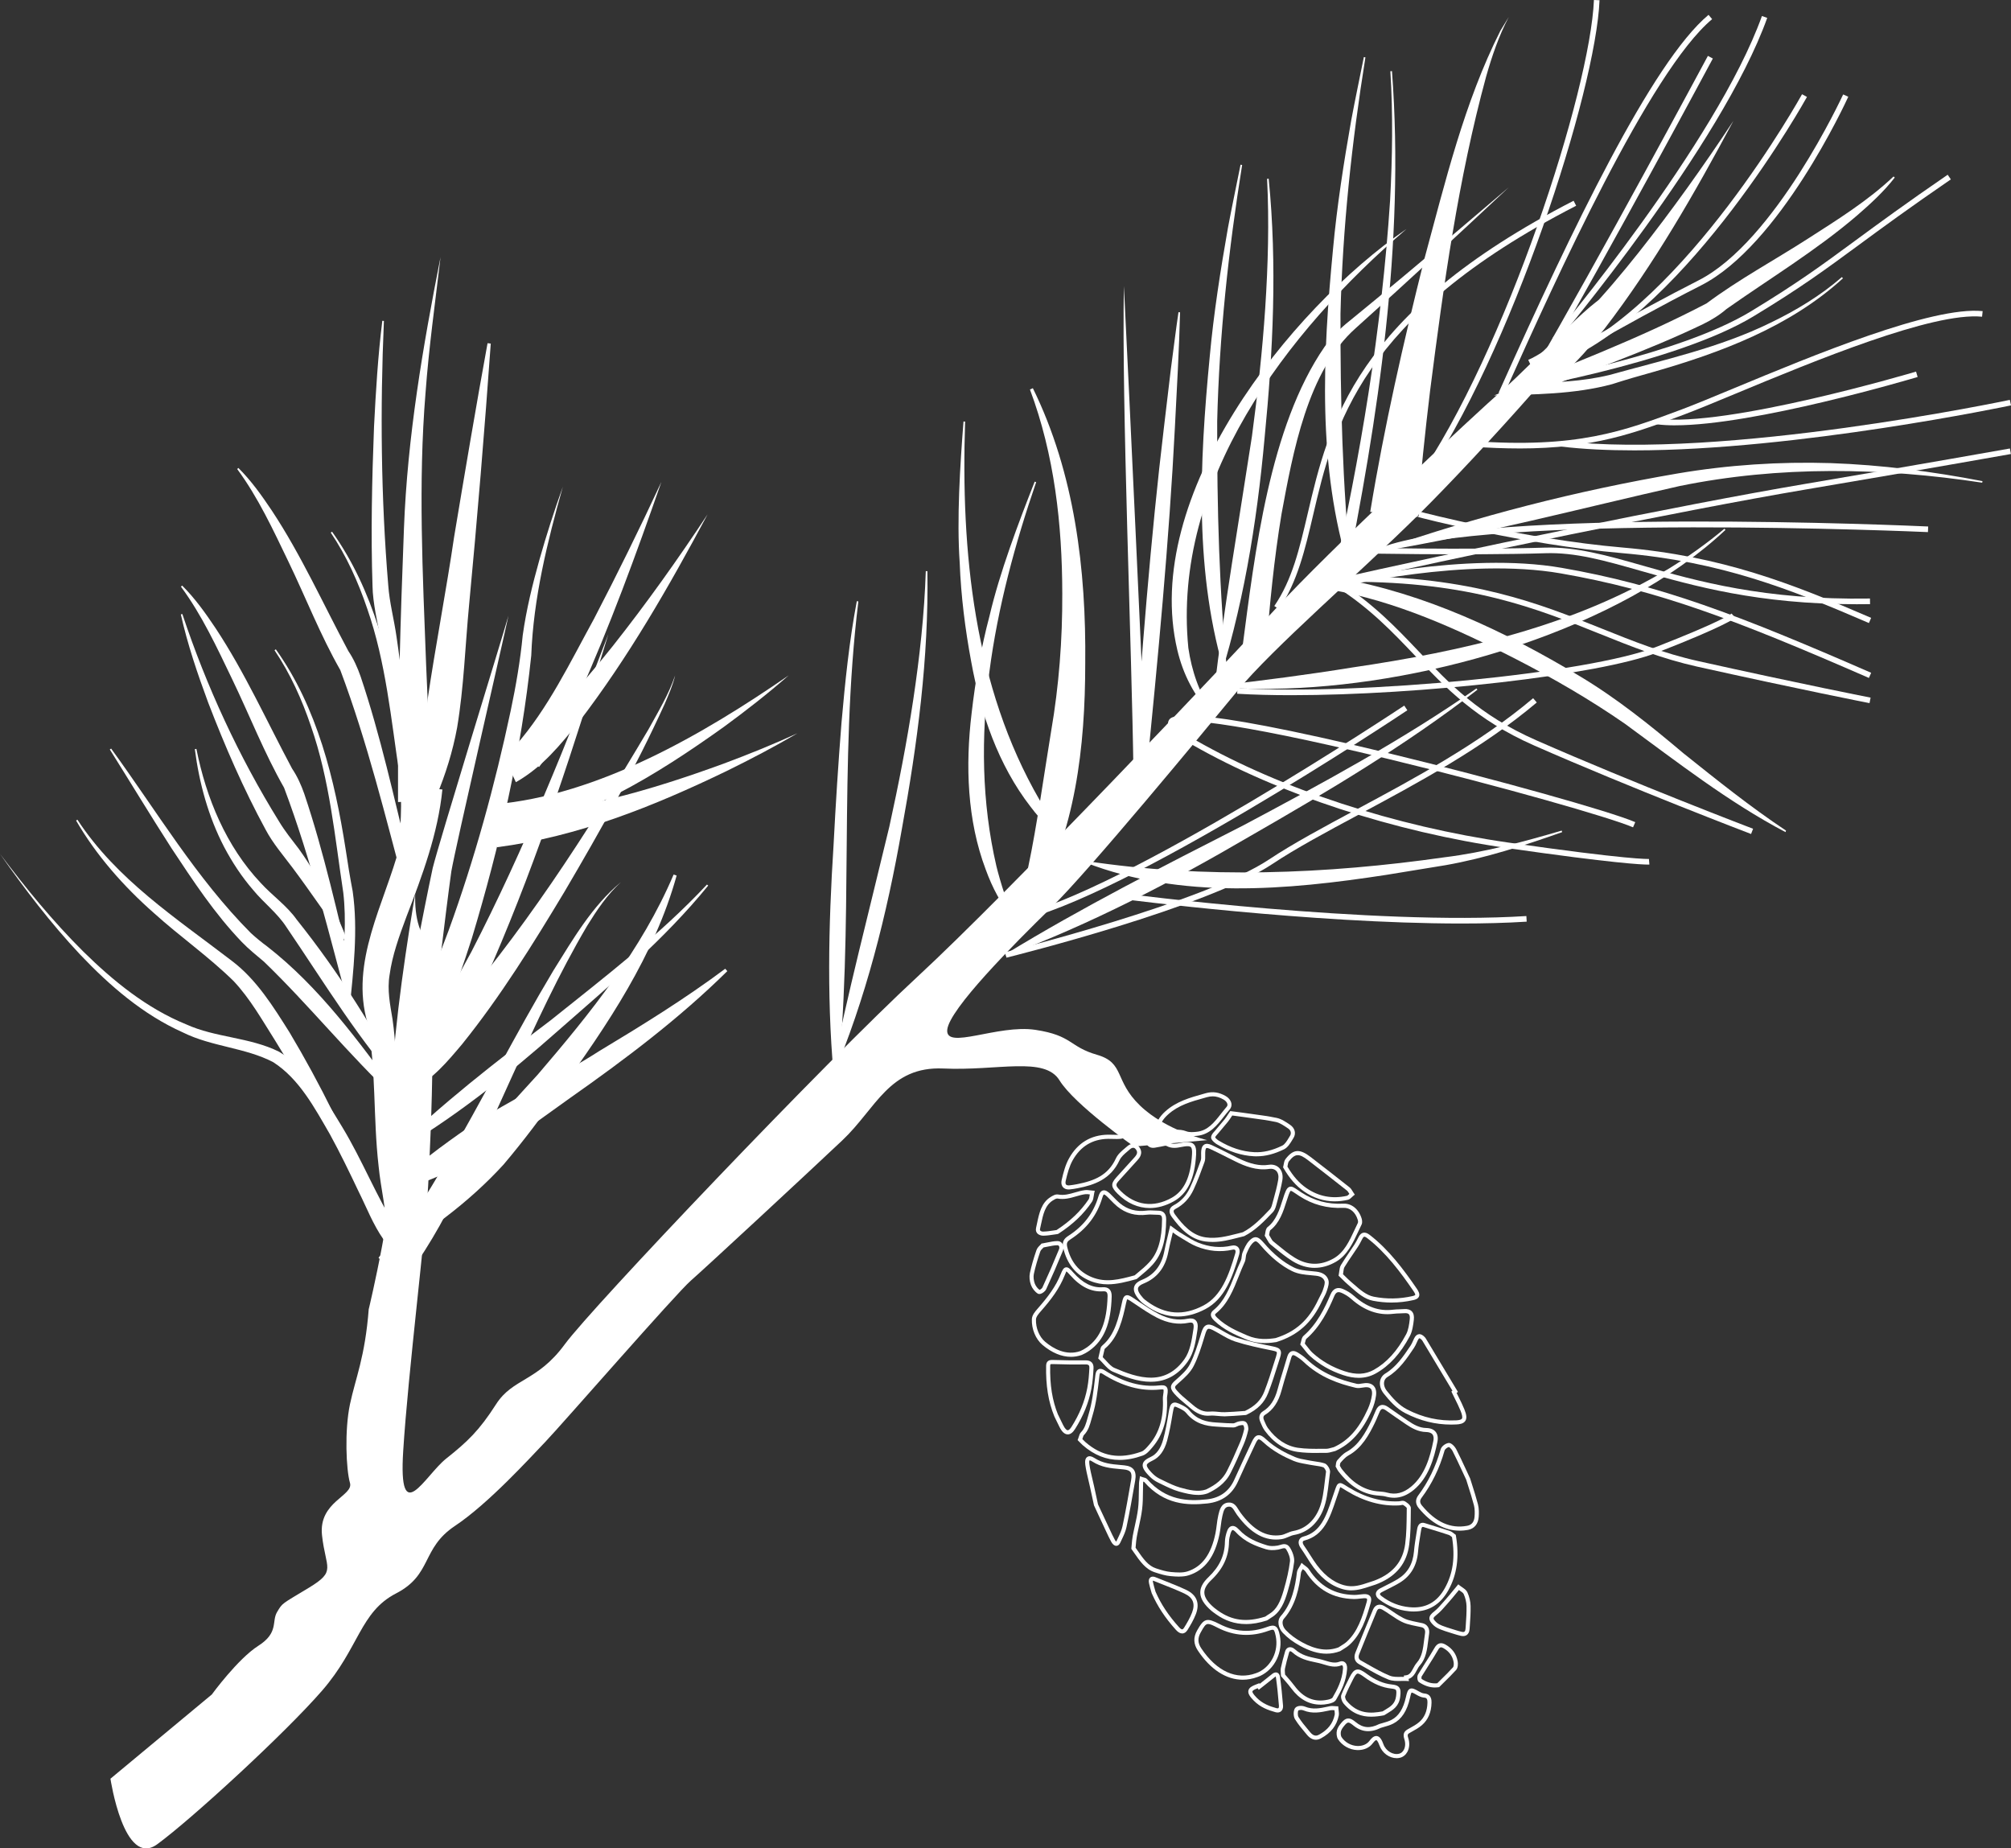 <?xml version="1.0" encoding="UTF-8"?> <svg xmlns="http://www.w3.org/2000/svg" id="Layer_1" data-name="Layer 1" viewBox="0 0 821.72 755.16"><rect x="0" y="0" width="821.72" height="755.16" fill="#333333" stroke="none"/><defs><style> .cls-1 { fill: #fff; stroke-width: 0px; } </style></defs><path class="cls-1" d="M31.64,334.89c15.91,24.37,40.37,40.23,63.03,57.62,10.16,7.64,17.06,18.84,23.65,29.3,12.68,21.23,23.55,43.45,32.85,66.36,0,0-.58.29-.58.29-12.99-20.94-25.15-42.21-38.03-63.12-5.39-8.51-10.3-17.29-17.1-24.52-10.19-10.01-21.97-18.21-32.61-27.83-12.39-10.92-23.5-23.51-31.76-37.76l.55-.34h0Z"></path><path class="cls-1" d="M45.4,305.82c18.51,25.4,34.86,53.03,57.08,75.35,2.04,1.88,4.38,3.81,6.62,5.44,21.4,16.65,37.49,38.83,53.4,60.49,0,0,3.37,4.49,3.37,4.49l.23.61c-.14.04-.32.02-.44-.05-1.43-.79-3.33-2.7-4.56-3.8-18.66-17.54-34.83-37.71-53.21-55.43-3.03-2.56-6.31-5.18-9.03-8.02-11.2-11.65-19.93-25-28.78-38.35-8.59-13.37-16.79-26.93-25.21-40.36l.54-.36h0Z"></path><path class="cls-1" d="M80.25,305.95c4,20.08,12.14,39.8,26.31,54.8,4.7,5.16,10.63,9.22,14.69,14.97,17.42,21.8,32.14,45.35,44.96,70.03,0,0-.46.46-.46.46-18.73-20.61-33.07-44.46-48.65-67.35-3.75-5.84-9.32-9.95-13.69-15.29-4.64-5.36-8.55-11.32-11.83-17.54-6.48-12.46-10.18-26.13-11.97-39.97,0,0,.64-.1.64-.1h0Z"></path><path class="cls-1" d="M74.51,250.85c9.84,29.56,23.11,58.29,39.51,84.75,2.42,4.02,5.21,7.45,8.06,11.18,4.67,6.48,8.67,13.43,12.26,20.48,2.87,5.64,5.51,11.4,7.7,17.37l-.57.31c-7.62-10.11-14.54-20.58-21.95-30.45-3.78-5.03-8.03-9.95-10.99-15.55-9.09-16.73-16.63-34.13-23.44-51.84-4.38-11.82-8.45-23.79-11.2-36.09l.63-.16h0Z"></path><path class="cls-1" d="M112.7,265.27c17,23.87,24.06,53.18,28.54,81.71.74,5.12,1.88,12.05,2.87,17.15,2.28,15.9.25,32.58-1.3,48.47-8.14-30.37-15.66-61.35-26.73-90.77-8.18-14.35-14.03-29.45-21.14-44.2-6.28-13.04-12.38-26.27-21-37.96,0,0,.49-.43.49-.43,5.23,5.18,9.51,11.22,13.59,17.3,12.03,18.15,21.13,38.43,31.34,57.49,2.12,3.13,3.76,6.79,4.98,10.31,8.19,24.3,13.6,49.34,19.72,74.19,0,0-4.67.29-4.67.29,1.29-11.22,2.18-22.91.88-34.13-3.44-22.71-5.56-46.09-13.18-67.92-3.68-10.91-8.46-21.53-14.92-31.12l.53-.37h0Z"></path><path class="cls-1" d="M135.68,217.22c17,23.87,24.06,53.18,28.54,81.71.74,5.12,1.88,12.05,2.87,17.15,2.28,15.9.25,32.58-1.3,48.47-8.14-30.37-15.66-61.35-26.73-90.77-8.18-14.35-14.03-29.45-21.14-44.2-6.28-13.04-12.38-26.27-21-37.96,0,0,.49-.43.49-.43,5.23,5.18,9.51,11.22,13.59,17.3,12.03,18.15,21.13,38.43,31.34,57.49,2.12,3.13,3.76,6.79,4.98,10.31,8.19,24.3,13.6,49.34,19.72,74.19,0,0-4.67.29-4.67.29,1.29-11.22,2.18-22.91.88-34.13-3.44-22.71-5.56-46.09-13.18-67.92-3.68-10.91-8.46-21.53-14.92-31.12l.53-.37h0Z"></path><path class="cls-1" d="M753.05,113.7c-21.62,19.78-49.84,30.36-77.62,38.3-4.99,1.36-11.73,3.33-16.67,4.94-15.5,4.2-32.3,4.22-48.26,4.62,29.15-11.78,58.99-23.02,86.83-37.61,13.25-9.87,27.52-17.52,41.29-26.37,12.17-7.82,24.56-15.49,35.11-25.48,0,0,.49.43.49.43-4.5,5.82-9.98,10.8-15.52,15.6-16.54,14.16-35.57,25.67-53.24,38.12-2.84,2.48-6.28,4.56-9.63,6.2-23.12,11.09-47.31,19.52-71.23,28.62,0,0-.85-4.6-.85-4.6,11.29-.09,23.01-.63,33.98-3.29,22.12-6.19,45.07-11.14,65.81-21.37,10.38-4.99,20.33-11.02,29.07-18.6l.44.48h0Z"></path><path class="cls-1" d="M162.64,327.67c-.15-37.38.98-74.5,2.42-111.82,1.42-37.35,7.72-74.22,14.94-110.76-2.16,18.47-4.77,36.9-6.12,55.38-3.04,37.04-1.14,74.08.24,111.14.77,18.54,1.68,37.07,2.98,55.5l-14.47.56h0Z"></path><path class="cls-1" d="M156.87,131.13c-1.56,35.91-1.21,72.15,1.77,107.96.5,7.09,2.39,14.02,3.38,21.04,2.13,14.34,3.77,28.71,4.28,43.26l-.64.1c-4.05-13.97-7.07-28.11-10.04-42.21-1.32-6.44-3.3-15.17-3.4-21.71-.72-21.8-.23-43.5.61-65.25.74-14.45,1.6-28.91,3.39-43.27l.65.07h0Z"></path><path class="cls-1" d="M200.53,140.36c-2.44,34.5-5.58,72.31-8.86,106.87-1.59,16.62-2.12,33.5-4.88,50.01-3.6,19.63-11.71,37.02-21.46,54.04,0,0-1.23-.44-1.23-.44,1.22-9.02,2.93-17.82,4.67-26.54,2.18-11.1,4.42-21.34,5.22-32.08,0,0,.77-6.65.77-6.65,3.02-20.65,7.74-45.28,10.78-66.11,4.26-25.6,9.04-53.85,13.68-79.25,0,0,1.29.16,1.29.16h0Z"></path><path class="cls-1" d="M156.57,434.64c11.75-16.13,19.7-35.65,26.75-54.51,10.6-29.16,18.92-59.41,25.37-89.83,2.12-10.02,3.92-20.52,4.9-30.73,1.47-10.51,3.97-20.71,6.8-30.79,2.84-10.08,6.05-20.04,9.58-29.87-6.32,22.46-12.02,45.53-12.89,68.88-4.09,39.24-12.87,77.77-24.28,115.56-6.59,20.47-13.62,40.53-25.65,58.86,0,0-10.58-7.57-10.58-7.57h0Z"></path><path class="cls-1" d="M162.61,426.77c3.5-17.93,10.47-54.71,14.21-72.17,2.5-10.19,27.5-91.12,30.94-103.05-2.6,12.24-21.57,94.21-23.34,104.45-2.43,17.43-6.79,54.91-8.95,72.75l-12.86-1.98h0Z"></path><path class="cls-1" d="M210.7,304.55c13.16-14.93,22.31-34.05,31.93-51.57,9.62-18.45,18.81-37.18,27.62-56.1-10.32,29.63-21.11,59.14-33.98,87.84-4.77,10.08-8.94,19.45-16.03,28.66,0,0-9.55-8.83-9.55-8.83h0Z"></path><path class="cls-1" d="M205.31,307.77c8.67-3.82,16.85-12.04,23.77-19.07,7.47-7.85,14.54-16.25,21.38-24.85,13.64-17.25,26.48-35.27,38.67-53.71-15.7,29.34-32.31,58.4-52.68,84.95-7.65,9.32-14.55,18.13-25.66,24.48,0,0-5.48-11.8-5.48-11.8h0Z"></path><path class="cls-1" d="M624.46,147.03c8.67-3.82,16.85-12.04,23.77-19.07,7.47-7.85,14.54-16.25,21.38-24.85,13.64-17.25,26.48-35.27,38.67-53.71-15.7,29.34-32.31,58.4-52.68,84.95-7.65,9.32-14.55,18.13-25.66,24.48,0,0-5.48-11.8-5.48-11.8h0Z"></path><path class="cls-1" d="M167.88,426.2c10.15-9.82,17.81-24.63,24.76-37.4,21.57-41.82,39.17-85.7,55.94-129.71-13.77,45.26-28.36,90.39-47.15,133.95-6.9,14.92-13.29,30.17-24.61,42.62,0,0-8.94-9.45-8.94-9.45h0Z"></path><path class="cls-1" d="M163.57,433.05c3.07-1.34,5.67-3.38,8.23-5.65,2.92-2.54,5.79-5.45,8.43-8.27,32.63-36.76,59.66-78.78,84.69-121.05,3.96-7.22,8.33-14.33,10.95-22.16-.94,4.04-2.65,7.85-4.26,11.66-12.01,26.41-26.24,51.72-40.95,76.72-12.88,21.42-26.08,42.74-41.86,62.33-5.88,6.95-12.03,14.42-20.41,18.5,0,0-4.81-12.09-4.81-12.09h0Z"></path><path class="cls-1" d="M201.99,328.6c42.53-3.66,85.54-28.72,120.28-52.68-8.47,7.42-17.36,14.37-26.48,21.04-27.94,19.97-57.94,38.48-92.45,44.58,0,0-1.35-12.94-1.35-12.94h0Z"></path><path class="cls-1" d="M202.24,333.16c31.98-.94,63.5-10.23,93.49-21.19,10.15-3.79,20.23-7.85,30.11-12.39-9.38,5.5-19.04,10.56-28.82,15.37-29.79,14.39-60.78,26.9-93.93,31.18,0,0-.84-12.98-.84-12.98h0Z"></path><path class="cls-1" d="M156.82,512.26c9.56-10.86,17.41-23.9,24.87-36.5,15.24-26.08,28.88-53.27,44.44-79.26,8-12.78,15.82-26.37,27.57-36.09-5.61,5.12-9.84,11.45-13.8,17.85-23.15,39.29-38.02,82.68-60.28,122.52-3.81,6.73-7.87,13.4-12.83,19.84l-9.97-8.36h0Z"></path><path class="cls-1" d="M276.48,357.71c-9.03,32.58-28.35,61.21-47.96,88.27-6.95,10.01-14.93,20.56-22.79,29.83-14.48,15.82-31.85,28.41-50.24,39.01,0,0-.82-1.01-.82-1.01,13.55-15.98,28.31-30.09,40.92-46.21,7.09-10.33,15.84-19.41,24.17-28.61,21.45-25.03,42.5-51.09,55.49-81.7,0,0,1.23.41,1.23.41h0Z"></path><path class="cls-1" d="M297.2,396.74c-19.59,19.33-41.74,36.02-64.21,51.8,0,0-16.78,12.04-16.78,12.04-11.27,7.96-23.53,14.29-36.26,19.64-6.38,2.68-12.89,5.12-19.78,6.86l-.64-1.13c10-9.75,21.03-17.88,32.4-25.72,17.05-11.33,35.79-19.82,53.02-30.88,17.55-10.55,34.95-21.3,51.38-33.57,0,0,.86.98.86.98h0Z"></path><path class="cls-1" d="M603.69,281.78c-29.22,22.63-61.11,41.58-93.12,59.96-31.47,18.42-65.28,36.05-99.46,48.69,0,0-.28-.59-.28-.59,31.55-19.29,64.37-35.89,97.24-52.66,32.5-17.29,65-34.84,95.23-55.92,0,0,.39.52.39.52h0Z"></path><path class="cls-1" d="M705.06,216.48c-43.57,40.9-120.39,62.85-179.35,64.79-9.24.32-18.5.23-27.73-.55v-.65c18.31-2.07,36.46-4.44,54.5-7.36,45.03-6.63,90.52-16.82,129.86-40.66,7.78-4.82,15.25-10.14,22.28-16.05l.43.48h0Z"></path><path class="cls-1" d="M289.38,361.79c-17.8,21.93-39.85,40.45-61.01,59.02-21.24,18.79-43.4,36.45-68.06,50.67,0,0-.39-.52-.39-.52,20.32-19.85,42.58-37.1,65.15-54.17,21.95-17.62,44.54-34.81,63.8-55.41,0,0,.51.41.51.41h0Z"></path><path class="cls-1" d="M350.74,245.72c-8.13,66.18-1.61,133.07-8.87,199.33,0,0-.65,0-.65,0-3.48-33.28-2.74-66.62-.61-99.93.86-16.64,1.92-33.28,3.24-49.89,1.47-16.6,3.15-33.22,6.25-49.62l.64.11h0Z"></path><path class="cls-1" d="M394.36,172.23c-1.77,52.84,3.55,108.26,30.5,154.73,1.41,2.41,4.55,7.21,6.21,9.48,2.26,3.02,4.64,6.04,7.39,8.66l-.37.54c-6.71-4.1-12.3-9.84-17.02-16.09-13.18-17.02-20.42-38.21-24.22-59.21-2.48-13.29-4.19-26.88-4.7-40.38-1.25-18.08.14-39.6,1.55-57.76,0,0,.65.04.65.04h0Z"></path><path class="cls-1" d="M423.39,196.99c-17.2,49.96-28.38,104.57-16.25,156.87.64,2.72,2.24,8.23,3.16,10.88,1.28,3.55,2.66,7.13,4.52,10.45l-.51.41c-5.21-5.89-8.87-13.02-11.54-20.38-7.6-20.13-8.31-42.52-5.77-63.71,1.53-13.43,3.89-26.93,7.36-39.98,4.12-17.65,11.75-37.81,18.43-54.76,0,0,.61.23.61.23h0Z"></path><path class="cls-1" d="M574.63,93.62c-49.08,42.06-95.8,103.25-89.05,171.14,1.37,9.28,4.41,18.4,9.87,26.38l-.5.42c-6.93-6.95-11.57-16.23-13.86-25.91-14.92-62.96,45.65-139.05,93.53-172.04h0Z"></path><path class="cls-1" d="M378.94,233.34c.59,35.36-4.08,70.62-10.43,105.36-6.09,34.83-14.71,69.34-28.58,101.97,0,0-.62-.2-.62-.2,7.02-34.62,15.9-68.53,24.1-102.81,3.76-17.17,7.15-34.43,9.76-51.82,2.6-17.38,4.55-34.89,5.12-52.5h.65Z"></path><path class="cls-1" d="M518.4,73.01c3.52,35.19,1.78,70.71-1.67,105.86-3.19,35.22-8.92,70.32-20.04,103.98,0,0-.63-.15-.63-.15,4.13-35.08,10.17-69.61,15.5-104.45,2.33-17.42,4.27-34.9,5.43-52.45,1.15-17.54,1.64-35.14.76-52.74l.65-.05h0Z"></path><path class="cls-1" d="M507.55,67.4c-5.55,34.6-9.35,69.7-10.19,104.73-.08,35.08.76,69.92,4.33,104.87,0,0-.63.16-.63.16-13.27-42.52-10.92-87.88-6.73-131.63,1.59-17.31,4.38-35.2,7.41-52.35,1.62-8.66,3.45-17.27,5.17-25.9l.64.12h0Z"></path><path class="cls-1" d="M568.78,29.05c5.28,70.57-5.58,141.3-19.49,210.36,0,0-2.12-3.16-2.12-3.16,35.08,6.2,67.83,21.68,98.15,39.89,15.14,9.02,29.18,20.31,42.54,31.6,13.61,10.88,27.46,21.98,41.93,31.6,0,0-.21.62-.21.62-23.44-12.34-44.41-28.76-65.6-44.26-14.28-9.9-29.43-18.66-44.9-26.61-23.9-12.28-48.91-23.55-75.5-28.2,0,0,.62-2.66.62-2.66,11.71-51.39,20.36-103.71,23.81-156.35.94-17.57,1.21-35.19.11-52.77l.65-.05h0Z"></path><path class="cls-1" d="M557.93,23.43c-5.55,34.6-9.35,69.7-10.19,104.73-.08,35.08.76,69.92,4.33,104.87,0,0-.63.16-.63.16-13.27-42.52-10.92-87.88-6.73-131.63,1.59-17.31,4.38-35.2,7.41-52.35,1.62-8.66,3.45-17.27,5.17-25.9l.64.12h0Z"></path><path class="cls-1" d="M422.04,158.6c17.06,34.64,21.83,74.29,21.4,112.57-.02,33.83-3.94,68.94-21.17,98.77-2.78,3.9-5.9,9.9-11.29,10.23,0,0-.05-1.3-.05-1.3,1.71-.72,2.75-2.94,3.66-4.92,2.66-6.37,4.1-13.23,5.61-20,3.37-15.81,6.65-39.11,9.32-55.3,3.19-18.51,4.62-37.33,4.54-56.12-.03-28.27-3.22-56.71-13.21-83.41,0,0,1.19-.52,1.19-.52h0Z"></path><path class="cls-1" d="M180.77,322.52c-1.79,18.04-8.27,35.33-14.64,51.86-3.03,8.09-5.89,16.08-6.94,23.92-1.03,6.2.2,12.05,1.19,18.04,2.89,19.94.73,40.24,2.16,59.36.5,8.96,2.38,17.2,2.5,26.45-.1,1.71-.07,3.51-1.45,5.1-.88,1.08-2.88,1.66-4.19,1.13-1.15-.34-2.09-1.25-2.72-2.04-4.31-6.15-6.88-13.03-10.18-19.61-3.74-7.89-7.52-15.7-11.68-23.29-6.27-10.84-12.57-22.71-23.21-29.51-11.39-5.96-25.17-6.28-36.96-12.17-16.25-7.27-29.86-19.08-41.97-31.84-12.02-12.8-22.66-26.76-32.68-41.08,10.5,13.98,21.6,27.54,33.96,39.84,12.28,12.1,26.06,23.29,42.09,29.81,12.04,5.49,25.87,5.19,37.97,11.18,11.94,7.06,18.98,19.58,25.9,30.91,8.1,13.39,13.89,28.18,22.13,41.34.24.27.24.19-.1-.01-.09-.05-.28-.15-.46-.2-.89-.45-2.71.23-3.08.83-.36.42-.4.58-.46.69-.08.18-.04.12-.03,0,.09-8.43-2.32-17.49-3.22-26.81-2.29-20.04-.94-39.42-4.49-58.4-7.41-25.05,6.95-48.89,13.07-72.13,2.27-8.14,3.89-16.33,4.54-24.55l12.95,1.2h0Z"></path><path class="cls-1" d="M150.68,534.7c-1.53,19.89-5.42,28.3-7.68,39.01-2.26,10.71-1.56,26.77,0,32.12,1.56,5.35-12.93,7.65-11.42,21.42,1.51,13.77,6.01,14.53-5.37,21.42-11.38,6.88-10.71,6.12-13,9.94-2.29,3.82.76,8.41-7.65,13.77-8.41,5.35-19,19.89-19,19.89l-41.43,34.42s5.48,36.71,19.12,26.77c13.65-9.94,52.05-45.13,67.33-62.72,15.28-17.59,15.46-32.12,30.28-39.77,14.83-7.65,10.24-18.36,24.01-27.54s30.41-27.54,37.01-34.42c6.59-6.88,53.25-60.43,59.37-65.78,6.12-5.35,48.19-44.36,61.96-57.37,13.77-13,19.12-30.34,41.3-29.32,22.18,1.02,41.3-5.1,47.42,4.84,6.12,9.94,30.42,27.02,30.42,27.02l29.94-2.6s-16.76-3.82-27.46-14.12c-10.71-10.3-6.12-17.44-17.59-20.75-11.47-3.31-9.94-7.9-25.24-10.2-15.3-2.29-36.71,8.41-35.95,0,.76-8.41,27.29-35.08,42.59-50,15.3-14.92,61.44-70.85,75.97-88.45,14.53-17.59,48.95-47.17,74.19-72.15,25.24-24.99,72.66-77.76,75.72-86.94,3.06-9.18-29.83,26.01-41.3,35.95-11.47,9.94-72.66,67.27-92.55,89.09-19.89,21.82-109.38,116.25-146.86,150.88-37.48,34.63-132.83,134.83-144.05,150.12-11.22,15.3-21.22,13.77-28.07,24.48-6.85,10.71-11.68,15.3-20.36,22.18-8.68,6.88-19.6,29.07-17.58-3.06,2.02-32.12,9.23-89.49,10.21-108.61.98-19.12,4.55-88.37-2.59-102.9-7.14-14.53,1.94-41.66,1.94-41.66,0,0-18.37,91.53-14.17,131.56,1.76,16.79-9.43,63.49-9.43,63.49Z"></path><path class="cls-1" d="M459.25,117.05c2.45,49.41,7.07,148.86,9.22,198.28,0,0-5.32-.13-5.32-.13,3.18-45.65,7.05-95.68,12.48-140.85,0,0,2.78-23.42,2.78-23.42,1.05-7.79,1.98-15.6,3.13-23.39l.65.06c-.32,13.55-1.39,33.37-2.12,47.13-2.3,45.36-7,95.49-11.61,140.93,0,0-5.32-.13-5.32-.13-.62-49.06-4.85-150.68-3.9-198.46h0Z"></path><path class="cls-1" d="M559.89,209.12c5.76-35.01,13.5-68.94,22.09-103.19,8.58-31.61,16.29-64.03,31.11-93.39,0,0,3.41-5.6,3.41-5.6-4.05,7.64-6.89,16.07-9.25,24.34-11.43,41.95-17.38,85.24-22.89,128.3-2.07,17.22-3.96,34.59-5.06,51.58l-19.41-2.04h0Z"></path><path class="cls-1" d="M507.62,264.98c5.12-38.92,11.05-90.58,33.64-123.33,2.84-3.93,6.35-7.54,10.16-10.53,7.31-5.96,14.58-11.97,21.83-18.02,14.49-12.1,28.9-24.29,43.25-36.57-20.68,19.37-41.45,38.64-62.55,57.55-19.72,17.5-25.66,50.89-30.31,75.95-3.06,18.48-4.86,37.13-6.31,55.92l-9.71-.97h0Z"></path><path class="cls-1" d="M580.72,197.53l-1.88-1.31c36.47-52.47,70.96-159.41,72.46-196.22l2.29.09c-1.51,37.06-36.2,144.68-72.87,197.44Z"></path><path class="cls-1" d="M638.36,147.95l-.91-2.11c51.81-22.52,98.43-106.5,98.89-107.34l2.01,1.1c-.47.85-47.46,85.51-99.99,108.34Z"></path><path class="cls-1" d="M620.77,183.21c-5.92,0-12.35-.24-19.44-.74l.17-2.29c43.01,3.1,61.86-3.98,85.73-12.93,5.21-1.95,12.63-5.04,21.22-8.6,32.23-13.38,80.94-33.64,101.68-31.54l-.23,2.28c-20.13-1.99-68.55,18.08-100.57,31.38-8.61,3.58-16.05,6.67-21.29,8.63-20.2,7.57-36.85,13.82-67.26,13.82Z"></path><path class="cls-1" d="M527.7,284.02c-7.96,0-15.44-.19-22.18-.59l.14-2.29c50.72,3.03,143.33-6.05,170.85-16.75,26.63-10.36,30.89-13.6,31.05-13.73l1.46,1.77c-.16.13-4.29,3.44-31.68,14.1-24.06,9.36-97.37,17.49-149.64,17.49Z"></path><path class="cls-1" d="M715.52,340.73c-.48-.18-48.68-18.57-88.78-36.22-23.57-10.38-36.34-23.8-48.69-36.79-9.03-9.49-18.36-19.3-31.91-27.92l1.23-1.94c13.79,8.77,23.22,18.69,32.34,28.28,12.75,13.41,24.8,26.08,47.95,36.27,40.05,17.63,88.19,36,88.67,36.18l-.82,2.14Z"></path><path class="cls-1" d="M673.35,353.22c-2.49,0-13.9-.49-57.4-6.73-46.46-6.67-93.28-21.99-128.46-42.05-8.16-4.65-11.14-7.65-9.97-10,.93-1.87,3.76-7.57,90.56,13.46,42.12,10.21,89.84,23.55,100.11,27.99l-.91,2.11c-9.19-3.97-53.83-16.74-99.81-27.88-67.13-16.26-86.84-16.86-87.9-14.65,0,.06-.17,1.73,9.05,6.98,34.93,19.92,81.46,35.14,127.65,41.77,49.65,7.12,57.19,6.72,57.5,6.7l.19,2.29s-.21.02-.61.02Z"></path><path class="cls-1" d="M638.33,339.96c-15.59,5.49-31.26,10.61-47.61,13.5,0,0-24.35,3.98-24.35,3.98-40.56,6.23-83.69,10.09-122.83-5.05,0,0,.17-.63.17-.63,48.49,7.37,98.12,5.38,146.56-1.52,16.18-1.99,32.19-6.29,47.85-10.9,0,0,.21.62.21.62h0Z"></path><path class="cls-1" d="M667.84,184c-10.7,0-20.86-.47-30.07-1.57l.27-2.28c65.93,7.83,182.04-16.53,183.2-16.78l.48,2.25c-1.01.21-87.53,18.38-153.88,18.38Z"></path><path class="cls-1" d="M684.43,173.77c-2.75,0-5.29-.14-7.54-.43l.3-2.28c28.4,3.7,104.96-19.01,105.73-19.24l.65,2.2c-2.92.87-66.6,19.74-99.14,19.74Z"></path><path class="cls-1" d="M623.97,156.2l2.25-3.85c26.9-46.11,71.2-128.69,71.65-129.52l2.02,1.08c-.43.81-42.42,79.06-69.48,125.79,9.96-5.86,37.88-22.07,63.59-35.13,31.43-15.95,58.86-75.39,59.14-75.99l2.09.95c-1.13,2.47-28.04,60.77-60.19,77.09-31.75,16.12-66.89,37.08-67.24,37.29l-3.83,2.28Z"></path><path class="cls-1" d="M541.18,239.94l-.51-2.24c57-12.92,146.07-31.39,196.48-39.92,49.14-8.32,83.78-14.49,84.12-14.55l.4,2.26c-.35.06-34.99,6.23-84.15,14.55-50.37,8.52-139.39,26.98-196.35,39.89Z"></path><path class="cls-1" d="M564.89,225.94l-.82-2.14c43.32-16.67,216.46-9.04,223.81-8.7l-.1,2.29c-1.8-.08-180.01-7.94-222.88,8.55Z"></path><path class="cls-1" d="M763.9,287.26c-.28-.05-28.04-5.49-70.4-14.91-14.46-3.22-26.81-8.17-39.87-13.42-26.04-10.45-52.97-21.25-101.91-21.25h-.61v-2.29h.59c49.41,0,77.76,11.38,102.79,21.42,12.98,5.21,25.24,10.13,39.52,13.3,42.33,9.42,70.06,14.85,70.34,14.9l-.44,2.25Z"></path><path class="cls-1" d="M597.05,377.3c-61.41,0-137.39-9.87-138.27-9.98l.3-2.28c1.01.13,101.59,13.19,164.61,9.21l.14,2.29c-8.37.53-17.41.76-26.79.76Z"></path><path class="cls-1" d="M763.66,276.97c-54.85-23.93-86.06-35.78-125.95-42.72-38.83-6.75-90.17,5.57-90.68,5.69l-.54-2.23c.52-.13,52.3-12.56,91.62-5.72,40.12,6.98,71.44,18.87,126.47,42.88l-.92,2.1Z"></path><path class="cls-1" d="M758.7,246.86c-40.41,0-66.76-7.51-88.12-13.59-15-4.27-26.88-7.67-39.2-7.25-30.82.98-79.81.01-80.3,0l.04-2.29c.49.01,49.42.98,80.18,0,12.71-.37,25.31,3.18,39.9,7.34,22.16,6.31,49.7,14.16,92.89,13.46l.04,2.29c-1.84.03-3.65.04-5.43.04Z"></path><path class="cls-1" d="M809.95,197.2c-40.94-6.23-82.97-6.94-123.6,1.36-40.54,9.13-80.7,19.82-121.79,26.63,0,0-.16-.63-.16-.63,39.47-13.74,79.8-24.04,121.01-31.11,20.68-3.51,41.69-4.89,62.58-4.25,20.9.73,41.64,3.42,62.07,7.37l-.11.64h0Z"></path><path class="cls-1" d="M612.28,160.62l.87-1.94c29.02-64.61,61.82-133.26,84.98-152.62l1.47,1.76c-25.49,21.3-64.18,106.89-83.48,149.84,11.84-2.06,70.35-12.9,99.21-30.39,19.14-11.6,28.99-18.84,42.63-28.88,9.68-7.11,20.65-15.18,37.88-27l1.3,1.89c-17.2,11.8-28.15,19.85-37.82,26.96-13.69,10.07-23.58,17.34-42.81,28.99-32.43,19.65-101.45,30.94-102.14,31.05l-2.1.34Z"></path><path class="cls-1" d="M636.22,139.54l-1.75-1.48c.67-.79,66.93-79.72,85.48-131.52l2.16.77c-18.69,52.19-85.22,131.43-85.89,132.23Z"></path><path class="cls-1" d="M763.66,254.54c-32.51-14.06-60.59-25.09-100.86-28.56-40.65-3.5-82.89-14.62-83.31-14.74l.59-2.22c.42.11,42.48,11.18,82.92,14.67,40.62,3.5,68.87,14.6,101.57,28.74l-.91,2.11Z"></path><path class="cls-1" d="M414.8,376.51l-.47-2.25c43.64-9.06,158.31-85.22,159.46-85.99l1.27,1.91c-4.72,3.15-116.19,77.17-160.27,86.32Z"></path><path class="cls-1" d="M522.6,248.88l-1.9-1.29c7.32-10.75,10.25-23.27,13.64-37.75,8.54-36.46,19.16-81.84,108.65-127.82l1.05,2.04c-88.55,45.49-99.04,90.29-107.47,126.3-3.3,14.1-6.42,27.42-13.98,38.52Z"></path><path class="cls-1" d="M411.24,391.25l-.55-2.23c.81-.2,81.45-20.33,107.88-37.9,9.81-6.52,22.37-13.26,35.67-20.39,23.61-12.66,50.36-27.01,72.22-45.48l1.48,1.75c-22.04,18.62-48.91,33.03-72.62,45.75-13.25,7.1-25.76,13.81-35.48,20.28-26.76,17.79-105.27,37.39-108.6,38.22Z"></path><path class="cls-1" d="M481.85,644.12c-1.13,0-2.31-.09-3.55-.2-2.11-.19-4.17-.82-6.46-1.57-3.76-1.22-6.02-4.49-8.42-7.94l-1.15-1.64.03-.31c.04-.42.08-.86.12-1.33.09-1.1.2-2.35.42-3.55.26-1.42.57-2.83.88-4.23.5-2.26,1.01-4.6,1.3-6.95.28-2.28.31-4.7.33-7.04.01-1.15.02-2.3.07-3.45.02-.43.09-.85.16-1.27l.23-1.54.97.36c.15.06.31.09.48.13.49.11,1.1.26,1.53.75,7.7,8.74,16.62,9.07,24.36,8.22,5.3-.57,9.06-3.27,11.19-8.01,2.07-4.62,4.22-9.18,6.36-13.75l.86-1.82c.57-1.21,1.25-2.37,2.4-2.59,1.18-.24,2.3.63,3.24,1.51,4,3.71,8.47,5.88,11.92,7.35,1.5.64,3.08.92,4.75,1.21.57.1,1.14.2,1.7.32.66.13,1.33.23,1.99.32,1.24.17,2.52.36,3.78.79,1.04.36,2.3,2.45,2.14,3.55-.18,1.25-.32,2.51-.47,3.79-.47,4.05-.95,8.23-2.41,11.77-2.31,5.59-6.51,9.18-11.83,10.11-.76.13-1.49.45-2.27.78-.87.37-1.77.75-2.76.91-6.64,1.04-12.62-2.2-18.26-9.88-.27-.37-.52-.78-.77-1.18-.87-1.41-1.39-2.29-2.64-2.2-1.62.11-2.06,1.49-2.58,3.75-.31,1.35-.49,2.7-.65,4-.15,1.16-.3,2.31-.52,3.43-1.87,9.25-5.98,14.77-12.58,16.86-1.23.39-2.52.52-3.88.52ZM464.01,632.31l.79,1.14c2.33,3.35,4.34,6.25,7.56,7.3,2.19.71,4.15,1.32,6.09,1.49,2.55.23,4.83.37,6.77-.25,5.96-1.89,9.7-6.99,11.44-15.59.22-1.08.36-2.2.5-3.31.17-1.35.35-2.74.66-4.07.5-2.14,1.15-4.94,4.13-5.15,2.33-.17,3.32,1.59,4.19,2.99.22.37.45.74.7,1.07,5.31,7.23,10.61,10.15,16.65,9.22.78-.12,1.55-.45,2.36-.79.83-.36,1.7-.72,2.64-.89,4.74-.83,8.49-4.06,10.57-9.1,1.37-3.33,1.84-7.39,2.3-11.33.15-1.29.3-2.57.48-3.83,0-.38-.7-1.56-1.05-1.73-1.09-.38-2.23-.54-3.44-.71-.7-.1-1.4-.2-2.1-.34-.55-.11-1.1-.21-1.66-.31-1.69-.3-3.44-.61-5.12-1.32-3.58-1.53-8.22-3.78-12.41-7.67-1.11-1.03-1.58-1.12-1.78-1.09-.22.04-.6.36-1.21,1.65l-.86,1.82c-2.14,4.56-4.28,9.11-6.34,13.72-2.39,5.33-6.61,8.35-12.54,9-8.17.88-17.6.54-25.8-8.78-.05-.06-.2-.11-.37-.15-.04.22-.06.45-.07.67-.04,1.12-.05,2.26-.06,3.4-.02,2.39-.05,4.85-.34,7.22-.3,2.42-.82,4.8-1.32,7.1-.3,1.39-.61,2.77-.86,4.18-.21,1.12-.3,2.27-.4,3.39-.03.36-.06.71-.09,1.05Z"></path><path class="cls-1" d="M552.21,649.74c-1.13,0-2.29-.14-3.51-.48-5.12-1.43-9.47-4.97-13.32-10.82-.49-.74-.96-1.49-1.43-2.24-.79-1.25-1.58-2.5-2.43-3.7-1.04-1.47-.97-2.56-.73-3.22.28-.75.91-1.29,1.79-1.52,7.11-1.83,9.32-8.43,11.67-15.41.32-.94.63-1.88.96-2.8l.27-.79c.57-1.64.85-2.46,1.67-2.75.81-.29,1.55.17,3.02,1.09l.83.52c6.79,4.17,13.74,6.08,20.66,5.74.18,0,.37-.05.56-.09.54-.11,1.21-.24,1.85.1.03.01,2.44,1.35,2.42,2.72l-.02,2.06c-.04,4.27-.08,8.69-.64,12.9-.99,7.5-5.08,12.68-12.48,15.82-.31.13-.62.25-.93.37l-.44.17c-.67.21-1.34.43-2.01.65-2.47.82-5,1.67-7.76,1.67ZM547.61,607.61c0,.1-.28.91-.55,1.7l-.28.8c-.32.91-.63,1.84-.95,2.77-2.38,7.1-4.85,14.44-12.84,16.5-.23.06-.53.19-.64.47-.14.38.06,1,.53,1.67.86,1.22,1.67,2.5,2.48,3.77.47.74.94,1.48,1.42,2.21,3.62,5.49,7.66,8.81,12.37,10.13,3.7,1.05,6.9-.03,10.29-1.17.67-.22,1.34-.45,2.01-.66l.35-.14c.3-.12.59-.23.89-.36,6.81-2.89,10.56-7.63,11.48-14.49.54-4.11.59-8.47.63-12.7l.02-2.07c-.08-.13-.82-.83-1.53-1.21-.11-.05-.49.02-.74.07-.27.05-.54.1-.8.12-7.27.4-14.54-1.64-21.62-5.99l-.84-.52c-.71-.44-1.43-.9-1.66-.92Z"></path><path class="cls-1" d="M469.8,493.54c-4.74,0-9.28-1.97-13.15-5.85-2.53-2.54-3-3.91-.59-6.59,1.26-1.4,2.53-2.79,3.8-4.19,1.23-1.34,2.45-2.69,3.67-4.04,1.2-1.33,1.38-2.16.69-3.16-.32-.48-.68-.74-1.05-.78-.59-.09-1.2.37-1.5.64-.32.29-.66.57-.99.85-1.26,1.06-2.55,2.15-3.21,3.56-3.64,7.86-10.35,10.15-17.07,11.45-1.16.23-2.21.39-3.21.49-1.54.16-2.39-.39-2.83-.88-.44-.5-.9-1.43-.53-3.02.7-3.04,1.54-6.21,3-8.8,3.52-6.28,8.87-9.53,15.9-9.65.66,0,1.32.01,1.98.03,1.1.04,2.15.07,3.15-.05.71-.08,1.46-.5,1.75-.98-.06-.09-.48-1.13-.9-1.66l-.76-.93c-3.76-4.67-7.66-9.49-12.58-12.68-1.41-.91-2.16-1.89-2.3-2.97-.13-1.02.28-2.03,1.26-3.11,1.64-1.79,3.14-3.37,4.99-4.41,1.24-.68,3.54.46,4.43,1.54,2.93,3.56,5.36,6.87,7.44,10.12,1.79,2.8,3.43,5.76,5.02,8.62.7,1.26,1.4,2.53,2.12,3.78l.36.63-.32.24c.09.25.17.5.26.76.34,1,.7,2.03.95,3.08.37,1.55,1.03,1.78,1.99,1.63.4-.06.79-.14,1.18-.21.45-.09.91-.18,1.36-.24.23-.03.48-.09.72-.15.8-.19,1.71-.41,2.54.04,1.71.93,3.21.64,4.94.3.54-.11,1.09-.21,1.64-.28,1.23-.15,2.78-.2,3.78.73.84.79,1.15,2.09,1.02,4.34-.58,9.84-3.49,15.9-9.16,19.07-3.26,1.82-6.57,2.73-9.78,2.73ZM463.04,467.24c.11,0,.22,0,.33.02.6.07,1.48.39,2.24,1.51,1.66,2.45-.09,4.4-.83,5.23-1.22,1.36-2.45,2.7-3.67,4.05-1.27,1.39-2.53,2.78-3.79,4.18-1.57,1.74-1.64,2.1.53,4.27,6.01,6.02,13.43,7.03,20.92,2.85,5.12-2.86,7.75-8.49,8.3-17.7.1-1.66-.06-2.62-.49-3.02-.38-.35-1.15-.44-2.42-.28-.51.06-1.02.16-1.52.26-1.79.35-3.82.74-6.06-.47-.26-.14-.84,0-1.34.12-.3.07-.6.14-.88.18-.43.06-.85.14-1.27.23-.42.08-.84.17-1.26.23-1.39.2-3.2-.12-3.87-2.9-.24-.97-.56-1.92-.91-2.92-.15-.45-.31-.89-.45-1.34l-.18-.56.1-.08c-.59-1.05-1.18-2.1-1.77-3.16-1.58-2.84-3.21-5.77-4.97-8.53-2.04-3.2-4.43-6.45-7.32-9.96-.59-.72-1.98-1.25-2.33-1.13-1.6.9-3.01,2.37-4.54,4.06-.62.68-.9,1.27-.84,1.76.07.56.59,1.16,1.55,1.77,5.15,3.33,9.12,8.26,12.97,13.04l.75.93c.41.5,1.64,2.59,1.03,3.59-.65,1.06-1.97,1.66-2.99,1.77-1.13.13-2.28.1-3.4.06-.63-.02-1.27-.04-1.9-.03-6.4.11-11.26,3.07-14.47,8.79-1.35,2.41-2.16,5.44-2.83,8.36-.16.69-.11,1.24.15,1.53.25.28.75.39,1.4.32.95-.1,1.96-.25,3.07-.47,7.26-1.41,12.73-3.73,15.87-10.5.81-1.75,2.25-2.96,3.65-4.14.32-.27.65-.55.96-.82.79-.7,1.66-1.08,2.49-1.08ZM467.36,461.43l.02.03-.02-.03h0Z"></path><path class="cls-1" d="M538.05,593.6c-2.59,0-5.23-.06-7.87-.44-5.17-.74-9.81-3.76-13.43-8.73-.68-.94-1.15-2.04-1.6-3.1l-.19-.45c-.79-1.83-.37-3.41,1.14-4.33,2.89-1.76,4.78-4.61,5.95-8.98.71-2.67,1.53-5.34,2.32-7.91.55-1.79,1.1-3.58,1.62-5.39.33-1.14.88-1.87,1.65-2.17.74-.29,1.59-.15,2.53.41,1.54.92,2.64,1.73,3.58,2.62,6.58,6.25,14.1,8.67,20.6,10.21.64.16,1.36.03,2.13-.1.46-.08.93-.15,1.39-.18,1.87-.11,2.92.56,3.47,1.15.58.63,1.21,1.83.92,3.96-.28,2.06-.9,4.17-1.78,6.12-3.81,8.41-8.51,13.65-14.8,16.49l-.17.05c-.26.06-.54.14-.84.22-.8.23-1.8.52-2.85.52h-1.88c-.62.01-1.25.01-1.88.01ZM528.43,553.63c-.07,0-.13.01-.18.03-.24.09-.48.49-.65,1.08-.52,1.82-1.07,3.62-1.63,5.42-.78,2.56-1.6,5.21-2.3,7.86-1.27,4.74-3.46,8.01-6.7,9.98-.53.32-1.06.86-.47,2.23l.19.45c.41.97.84,1.98,1.41,2.77,3.34,4.59,7.6,7.38,12.31,8.05,3.15.45,6.38.43,9.5.41h1.89c.82,0,1.65-.25,2.39-.46.3-.09.59-.17.86-.23,5.94-2.7,10.23-7.52,13.89-15.62.81-1.8,1.38-3.76,1.65-5.66.11-.82.12-1.94-.49-2.59-.43-.47-1.15-.66-2.13-.61-.4.02-.8.1-1.21.16-.9.15-1.83.31-2.8.08-6.71-1.6-14.49-4.11-21.36-10.63-.85-.81-1.86-1.55-3.29-2.4-.35-.21-.65-.32-.88-.32Z"></path><path class="cls-1" d="M516.96,548.72c-2.3,0-5.09-.33-7.87-1.53l-.29-.12c-4.31-1.86-8.76-3.79-12.62-7.5-.67-.65-1.44-1.52-1.4-2.53.03-.66.38-1.25,1.07-1.8,4.41-3.55,6.54-8.91,8.79-14.57.76-1.92,1.55-3.9,2.43-5.78.17-.36.23-.87.29-1.41.07-.61.15-1.25.39-1.83.7-1.64,1.41-3.33,2.57-4.6.68-.75,1.63-1.58,2.74-1.59,1.17.02,2.15.9,3.36,2.31,3.95,4.61,8.07,7.99,12.26,10.04,2.15,1.06,4.65,1.28,7.07,1.5.72.06,1.43.13,2.14.22,2.56.3,4.2,1.41,4.86,3.28.48,1.37-.08,3.04-.53,4.39l-.09.27c-.34,1.02-.82,1.94-1.29,2.83-.23.43-.45.87-.67,1.31-4.12,8.79-9.85,13.94-18.56,16.67l-.12.03c-.92.14-2.55.39-4.56.39ZM513.04,507.14c-.35,0-.84.34-1.47,1.04-.96,1.06-1.62,2.62-2.26,4.12-.15.36-.21.85-.27,1.37-.08.65-.15,1.32-.43,1.92-.86,1.84-1.64,3.8-2.39,5.69-2.23,5.62-4.54,11.44-9.3,15.26-.28.22-.44.43-.44.57,0,.14.1.49.89,1.25,3.63,3.5,7.95,5.36,12.12,7.16l.29.12c4.18,1.81,8.3,1.51,11.44,1.03,8.3-2.63,13.53-7.34,17.48-15.77.22-.47.46-.92.7-1.38.45-.87.89-1.69,1.18-2.58l.09-.28c.37-1.1.83-2.47.54-3.29-.44-1.25-1.55-1.95-3.48-2.17-.69-.08-1.39-.15-2.1-.21-2.57-.23-5.23-.47-7.66-1.67-4.4-2.16-8.7-5.67-12.8-10.46-.68-.8-1.54-1.72-2.11-1.73h0Z"></path><path class="cls-1" d="M495.43,507.39c-.97,0-1.97-.06-2.98-.2-6.14-.85-10.19-5.32-13.66-10.03-.76-1.02-1.04-1.99-.83-2.87.13-.54.51-1.31,1.62-1.89,2.9-1.52,5.13-3.9,6.62-7.08,1.71-3.65,3.16-7.65,4.43-11.19.21-.58.19-1.41.17-2.22,0-.31-.01-.61-.01-.91.02-1.12.16-2.7,1.25-3.38.76-.48,1.78-.41,3.12.22,2.26,1.06,4.51,2.19,6.75,3.32,1.26.64,2.53,1.28,3.79,1.9,5.1,2.51,9.02,3.38,12.73,2.82,1.68-.26,3.2.19,4.26,1.27,1.18,1.2,1.64,3.01,1.29,5.08-.48,2.81-1.23,5.55-1.96,8.2l-.59,2.16c-.31,1.15-.75,2.04-1.32,2.64-3.81,4.03-7.32,7.55-11.62,9.75l-.19.07c-.8.19-1.6.4-2.38.6-3.51.9-6.87,1.75-10.48,1.75ZM493.19,468.99c-.16,0-.24.04-.27.06-.1.06-.44.4-.46,1.98,0,.28,0,.56,0,.85.02.96.05,1.95-.27,2.83-1.29,3.57-2.75,7.61-4.49,11.33-1.64,3.52-4.12,6.16-7.36,7.85-.44.23-.7.49-.76.78-.09.37.11.9.55,1.5,3.25,4.41,7.01,8.59,12.54,9.36,4.45.62,8.52-.42,12.82-1.51.76-.19,1.53-.39,2.31-.58,4.03-2.08,7.4-5.47,11.08-9.37.36-.38.69-1.06.91-1.92l.59-2.17c.72-2.61,1.46-5.3,1.92-8.03.26-1.53-.04-2.81-.83-3.62-.67-.68-1.66-.95-2.81-.78-5.21.8-10.07-1.17-13.72-2.97-1.27-.63-2.54-1.27-3.81-1.9-2.23-1.12-4.46-2.25-6.71-3.3-.63-.3-1.02-.37-1.24-.37Z"></path><path class="cls-1" d="M500.16,578.63c-.86,0-1.73-.08-2.56-.16-1.15-.11-2.24-.21-3.28-.11-2.73.25-5.27-.74-7.96-3.09-.62-.54-1.26-1.07-1.9-1.6-1.62-1.34-3.29-2.72-4.72-4.38-2.23-2.56-1.19-3.83.51-5.34l.46-.41c2.09-1.85,4.26-3.76,5.52-6.22,1.78-3.47,3.02-7.49,4.21-11.38l.45-1.48c.41-1.33.95-2.63,2.07-3.11,1.08-.47,2.31.01,3.26.49,1.1.55,2.19,1.18,3.28,1.81,1.94,1.12,3.76,2.18,5.66,2.79,4.78,1.55,9.73,2.57,14.53,3.55l.52.11c1.3.27,2.42.56,2.94,1.45.48.82.3,1.82-.13,3.18l-.76,2.39c-1.25,3.97-2.54,8.07-4.06,11.96-1.56,3.98-4.29,6.74-8.88,8.94l-.31.08-1.69.13c-1.82.14-4.31.33-6.79.41-.12,0-.24,0-.37,0ZM495.2,576.65c.86,0,1.71.08,2.55.16.95.09,1.85.18,2.73.14,2.43-.07,4.9-.26,6.71-.4l1.54-.11c4.14-2.01,6.51-4.4,7.9-7.97,1.5-3.84,2.78-7.91,4.02-11.85l.76-2.39c.31-.99.41-1.6.28-1.82-.18-.31-1.33-.55-1.82-.65l-.52-.11c-4.84-.99-9.84-2.02-14.7-3.59-2.07-.67-4.06-1.83-5.99-2.94-1.06-.61-2.11-1.23-3.18-1.76-.89-.44-1.51-.58-1.85-.44-.5.21-.88,1.28-1.12,2.06l-.45,1.47c-1.21,3.96-2.47,8.06-4.32,11.66-1.41,2.74-3.69,4.76-5.9,6.71l-.46.41c-1.45,1.28-1.67,1.48-.36,2.98,1.35,1.55,2.96,2.89,4.53,4.19.65.54,1.3,1.08,1.93,1.63,2.33,2.03,4.47,2.87,6.7,2.68.35-.03.69-.04,1.04-.04Z"></path><path class="cls-1" d="M555.19,562.91c-1.99,0-4.11-.37-6.37-1.12-5.2-1.72-9.64-4.27-13.55-7.79-.87-.78-1.59-1.71-2.42-2.77-.39-.5-.81-1.04-1.27-1.59l-.3-.36.15-.45c.1-.28.17-.6.24-.91.19-.83.39-1.69,1.01-2.22,5.44-4.67,8.72-11.45,10.97-16.83.52-1.24,1.24-2.06,2.14-2.43.85-.35,1.86-.29,2.98.18,1.65.7,3.21,1.67,4.51,2.83,5.05,4.49,10.23,6.33,15.85,5.63.94-.12,1.9-.15,2.87-.18.59-.02,1.19-.04,1.77-.08,1.4-.09,2.44.22,3.12.94.72.75.99,1.9.82,3.42-.25,2.22-.61,4.76-1.66,6.73-3.81,7.13-8.34,12.1-13.86,15.19-2.16,1.21-4.48,1.81-7,1.81ZM533.16,548.91c.36.44.7.87,1.02,1.28.78,1.01,1.46,1.88,2.22,2.56,3.74,3.36,7.98,5.8,12.95,7.44,4.73,1.56,8.55,1.38,12.03-.56,5.23-2.92,9.54-7.67,13.19-14.51.91-1.71,1.24-4.06,1.47-6.13.11-1,0-1.7-.37-2.07-.32-.34-.92-.48-1.79-.42-.61.04-1.22.06-1.84.08-.91.03-1.82.05-2.71.17-6.02.75-11.82-1.28-17.17-6.04-1.16-1.03-2.56-1.91-4.04-2.54-.7-.29-1.25-.35-1.69-.17-.48.19-.89.71-1.23,1.52-2.32,5.55-5.71,12.55-11.42,17.46-.2.17-.36.84-.47,1.33-.05.2-.1.41-.15.61Z"></path><path class="cls-1" d="M452.65,524.71c-2.37,0-4.76-.39-7.21-1.4-5.77-2.38-9.47-6.92-10.99-13.5-.6-2.57.41-3.83,2.11-4.92,6.24-4.02,10.25-9.28,12.27-16.06.3-1,.78-2.19,1.84-2.47,1.08-.28,2.14.55,3.02,1.41.45.44.89.89,1.33,1.34.82.84,1.66,1.71,2.54,2.44,3.16,2.61,6.65,3.58,10.94,3.04,1.12-.14,2.28-.08,3.39-.02.51.03,1.02.05,1.52.06,1.17.02,3.13.49,3.11,3.49-.05,8.68-1.77,14.43-5.6,18.63-1.59,1.75-3.39,3.23-4.83,4.43-.55.46-1.06.87-1.49,1.25l-.34.18c-3.94,1.07-7.75,2.1-11.61,2.1ZM451.1,487.98s-.02,0-.02,0-.29.11-.65,1.32c-2.14,7.18-6.38,12.74-12.97,17-1.29.83-1.77,1.45-1.38,3.13,1.4,6.02,4.76,10.17,10,12.33,5.85,2.41,11.28.98,17.55-.72.41-.35.88-.74,1.38-1.16,1.41-1.16,3.15-2.6,4.66-4.26,3.52-3.87,5.11-9.28,5.16-17.51,0-1.5-.5-1.79-1.46-1.8-.53,0-1.06-.04-1.59-.06-1.09-.05-2.11-.11-3.09.01-4.73.59-8.72-.53-12.21-3.41-.95-.78-1.83-1.69-2.68-2.56-.43-.44-.86-.88-1.3-1.31-.96-.93-1.33-.99-1.41-.99Z"></path><path class="cls-1" d="M509.04,663.5c-4.46,0-8.49-1.36-12.32-4.11-.64-.46-1.17-.84-1.67-1.26-3.03-2.59-4.54-4.99-4.6-7.36-.06-2.13,1.03-4.23,3.33-6.42,4.52-4.3,6.66-8.9,6.74-14.47.02-1.39.37-2.74.67-3.76.46-1.56,1.14-2.42,2.08-2.64.93-.22,1.91.24,2.98,1.4,3.45,3.72,7.59,5.24,11.54,6.47,1.13.35,2.52.38,4.28.09.3-.05.61-.15.93-.24,1.13-.35,2.84-.87,4.04.98,1.02,1.56,2,4.09,1.76,5.97-.47,3.66-1.31,7.5-2.65,12.09-1.22,4.19-2.87,8.38-6.64,10.61-.54.32-1.05.68-1.36.9l-.46.28c-3.07.99-5.92,1.49-8.63,1.49ZM503.7,625.1s-.04,0-.06,0c-.21.05-.55.47-.85,1.49-.27.92-.58,2.12-.6,3.31-.09,6.05-2.4,11.03-7.27,15.66-1.93,1.84-2.85,3.52-2.81,5.15.05,1.87,1.36,3.87,4.01,6.13.47.39.96.75,1.45,1.1,5.85,4.2,11.82,4.95,19.45,2.51l.13-.09c.34-.24.89-.64,1.48-.98,3.09-1.83,4.59-5.17,5.88-9.64,1.31-4.5,2.14-8.27,2.59-11.84.18-1.37-.64-3.51-1.5-4.83-.47-.73-.91-.67-2.14-.29-.38.12-.77.23-1.14.3-2.04.34-3.65.29-5.05-.14-4.16-1.3-8.54-2.91-12.27-6.93-.63-.68-1.08-.91-1.31-.91Z"></path><path class="cls-1" d="M569.6,611.9c-1.08,0-2.17-.16-3.29-.47-.86-.24-1.76-.31-2.71-.39-.4-.03-.81-.06-1.21-.11-5.82-.64-10.88-3.85-15.48-9.79-.21-.26-.37-.57-.61-.99-.11-.21-.25-.46-.41-.75l-.16-.28.07-.32c.02-.11.04-.24.05-.39.06-.56.14-1.34.61-1.86,1.17-1.32,2.31-2.61,3.76-3.4,4.97-2.7,7.8-7.89,10.05-12.55.4-.82.76-1.68,1.12-2.54.28-.66.56-1.32.85-1.97.51-1.12,1.21-1.81,2.06-2.03.91-.24,1.9.04,3.03.85,2.54,1.82,5.11,3.57,7.68,5.32l.41.28c2.18,1.48,4.58,2.86,7.37,2.9,1.71.03,3.04.57,3.84,1.57.8.99,1.05,2.39.72,4.04-1.4,6.94-3.65,14.7-9.67,19.67-2.61,2.15-5.28,3.22-8.08,3.22ZM547.49,598.82c.11.2.21.38.29.53.18.33.3.56.45.76,4.31,5.57,8.99,8.56,14.33,9.15.39.04.77.07,1.16.1.99.08,2.01.16,3.03.44,3.51.98,6.65.22,9.85-2.43,5.62-4.64,7.75-12.06,9.09-18.71.16-.8.22-1.91-.38-2.66-.61-.76-1.73-.93-2.56-.95-3.25-.05-6.01-1.64-8.29-3.19l-.41-.28c-2.58-1.76-5.16-3.52-7.71-5.34-.48-.34-1.13-.73-1.62-.59-.43.11-.76.67-.96,1.11-.29.63-.56,1.28-.83,1.93-.37.89-.74,1.77-1.16,2.62-2.37,4.89-5.36,10.36-10.76,13.3-1.19.65-2.23,1.82-3.23,2.96-.18.21-.24.75-.27,1.01,0,.08-.02.16-.03.24Z"></path><path class="cls-1" d="M489.47,610.74c-2.57,0-5.22-.67-7.78-1.39-2.36-.67-4.68-1.8-6.93-2.9l-1.5-.73c-1.24-.59-2.4-1.4-3.33-2.33-2.39-2.37-3.22-3.82-2.99-5.17.23-1.34,1.49-2.18,3.32-3.03,2.33-1.09,4.02-3.45,5.01-7.01.97-3.5,1.62-7.24,2.25-11.09.33-2,.62-3.36,1.66-3.88.93-.47,2-.09,3.78.81,1.08.55,2.2,1.17,2.99,2.14,3.25,4.01,7.2,4.77,10.98,5l1.69.11c1.75.12,3.55.24,5.3.24.3,0,.64-.15,1.02-.33.36-.17.78-.36,1.24-.45.95-.18,2.14-.4,2.94.27.75.64,1.12,2.35.91,3.31-.46,2.05-1.08,4-1.84,5.77-1.81,4.21-3.47,8-5.37,11.74-2.29,4.5-6.19,6.79-9.33,8.28l-.08.03c-1.26.45-2.58.63-3.92.63ZM480.07,574.68c-.06,0-.1,0-.13.02-.35.18-.65,1.98-.76,2.66-.64,3.89-1.3,7.68-2.29,11.26-1.12,4.05-3.11,6.77-5.91,8.08-1.55.73-2.28,1.28-2.38,1.8-.17,1.01,1.85,3.03,2.52,3.69.8.79,1.82,1.51,2.88,2.01l1.51.73c2.18,1.06,4.43,2.16,6.65,2.79,3.77,1.07,7.42,1.92,10.64.81,4.28-2.03,6.91-4.35,8.51-7.5,1.88-3.69,3.52-7.45,5.32-11.64.72-1.68,1.31-3.52,1.75-5.47.11-.48-.16-1.46-.36-1.65-.19-.16-1.11.02-1.47.08-.33.06-.62.2-.92.34-.5.23-1.01.49-1.73.49-1.8,0-3.63-.12-5.41-.24l-1.68-.11c-3.96-.24-8.51-1.09-12.18-5.62-.58-.71-1.49-1.21-2.45-1.7-1.29-.66-1.87-.83-2.13-.83Z"></path><path class="cls-1" d="M457.48,596.45c-5.46,0-10.42-1.99-15.01-5.98-.35-.3-.68-.64-1.08-1.05l-1.07-1.07.21-.52c.1-.25.18-.52.26-.79.22-.7.43-1.43.95-1.94,1.47-1.47,2.04-3.55,2.64-5.75.15-.55.3-1.11.47-1.66,1.43-4.71,2.02-9.81,2.6-14.74l.14-1.2c.14-1.23.56-1.99,1.28-2.33.7-.34,1.56-.18,2.55.45,7.71,4.88,15,6.9,22.31,6.14,1.32-.14,2.27-.09,2.88.56.71.75.59,1.99.37,3.41-.09.56-.15,1-.13,1.42.39,8.15-1.61,14.85-5.95,19.89l-.22.26c-1.03,1.2-2.19,2.56-3.7,3.1-3.33,1.2-6.48,1.8-9.49,1.8ZM442.26,587.93l.31.31c.37.38.67.68.99.96,6.7,5.83,13.95,7.06,22.83,3.86,1.09-.39,2.05-1.52,2.99-2.61l.23-.26c4.05-4.71,5.92-11,5.55-18.71-.03-.59.06-1.14.14-1.67.27-1.7.15-2.02.09-2.08-.02-.02-.21-.17-1.49-.04-7.68.78-15.34-1.31-23.38-6.4-.59-.37-.88-.37-.93-.35-.06.03-.25.27-.34,1.01l-.14,1.2c-.58,5-1.18,10.18-2.66,15.04-.16.54-.31,1.08-.46,1.61-.63,2.31-1.29,4.71-3.07,6.49-.22.22-.38.74-.53,1.25-.04.13-.08.26-.12.4Z"></path><path class="cls-1" d="M481.28,537.86c-4.63,0-9.13-1.6-13.46-4.78l-.26-.19c-.55-.4-1.12-.82-1.62-1.36-2.09-2.28-2.9-4.07-2.55-5.62.29-1.29,1.37-2.29,3.29-3.07,4.9-1.99,7.95-5.87,9.05-11.55.4-2.05.89-4.07,1.4-6.21.25-1.03.5-2.09.76-3.21l.28-1.23,1.02.74c.4.29.77.56,1.11.82.65.49,1.21.91,1.79,1.26.66.39,1.32.8,1.98,1.21,1.78,1.11,3.61,2.25,5.46,2.99,4.61,1.86,9.23,2.28,13.73,1.25,1.09-.25,2.03-.03,2.64.62.66.7.81,1.78.44,3.03-2.77,9.36-5.91,18.1-13.82,22.28-3.82,2.01-7.58,3.02-11.25,3.02ZM479.23,503.49c-.16.68-.32,1.34-.48,1.98-.51,2.12-.99,4.12-1.38,6.13-1.22,6.27-4.6,10.57-10.07,12.79-1.38.56-2.12,1.17-2.28,1.89-.21.94.51,2.33,2.15,4.12.39.42.86.77,1.37,1.14l.26.19c7.32,5.38,14.82,5.91,22.94,1.63,7.33-3.87,10.33-12.27,13-21.27.19-.64.17-1.17-.06-1.41-.18-.19-.56-.24-1.04-.13-4.84,1.11-9.8.66-14.73-1.33-1.98-.8-3.88-1.98-5.72-3.12-.65-.41-1.3-.81-1.95-1.2-.64-.38-1.25-.83-1.95-1.36-.02-.02-.04-.03-.06-.05Z"></path><path class="cls-1" d="M470.32,564.53c-5.6,0-11.01-2.13-15.65-4.15-1.42-.62-2.6-1.89-3.85-3.25-.55-.6-1.12-1.22-1.72-1.79l-.35-.33.38-1.67c.22-.99.41-1.82.62-2.64.13-.48.46-.81.76-1.08,5.11-4.33,6.65-11.45,8.01-17.74.24-1.12.55-2.25,1.45-2.62.91-.36,1.89.21,2.9.87.76.5,1.51,1.01,2.27,1.52,2.7,1.82,5.49,3.7,8.32,5.16,4.06,2.08,8.04,2.74,11.84,1.96,1.42-.29,2.51-.1,3.23.59.8.76,1.05,1.99.78,3.77l-.07.5c-.67,4.43-1.36,9.01-3.88,12.58-3.81,5.4-8.74,8.19-14.66,8.3-.13,0-.26,0-.39,0ZM450.59,554.46c.51.5.99,1.03,1.46,1.54,1.12,1.22,2.18,2.37,3.28,2.84,4.6,1.99,9.98,4.11,15.35,4,5.35-.09,9.83-2.65,13.32-7.59,2.29-3.25,2.95-7.63,3.59-11.86l.08-.5c.17-1.15.07-1.96-.28-2.3-.37-.35-1.15-.28-1.74-.16-4.18.86-8.54.15-12.95-2.12-2.92-1.5-5.76-3.41-8.5-5.26-.75-.51-1.51-1.02-2.26-1.51-1-.66-1.33-.7-1.37-.71.02.02-.16.25-.41,1.41-1.42,6.55-3.03,13.97-8.57,18.66-.18.15-.22.22-.23.24-.2.78-.38,1.59-.6,2.56l-.17.75Z"></path><path class="cls-1" d="M537.21,517.98c-3.05,0-6.1-.91-9.04-2.72-2.63-1.62-5.12-3.66-7.54-5.64l-1.46-1.2c-.59-.48-.98-1.17-1.44-1.98-.22-.39-.46-.82-.76-1.28l-.21-.32.11-.36c.06-.21.1-.48.14-.76.14-.89.3-1.91,1.01-2.46,3.41-2.65,4.83-7.11,6.07-11.04,1.08-3.39,1.6-4.91,2.77-5.32,1.02-.37,1.99.3,3.59,1.39.4.27.85.58,1.36.91,5.17,3.37,10.74,4.86,17.01,4.56,3.45-.21,6.41,2.23,7.58,6.11.07.24.41,1.5-.03,2.4-.44.9-.87,1.82-1.3,2.74-2.24,4.82-4.55,9.81-9.19,12.49-2.85,1.65-5.77,2.47-8.67,2.47ZM518.58,504.56c.23.38.43.73.62,1.06.39.68.69,1.22,1.03,1.5l1.47,1.2c2.37,1.94,4.82,3.95,7.35,5.51,5.27,3.24,10.65,3.31,16,.23,4.18-2.42,6.28-6.94,8.51-11.74.43-.93.86-1.86,1.31-2.77.07-.14.08-.67-.07-1.17-.95-3.16-3.16-5.05-5.89-4.92-6.56.32-12.61-1.31-18.01-4.83-.52-.34-.97-.65-1.38-.93-.82-.56-1.84-1.24-2.1-1.19-.42.14-1.2,2.61-1.72,4.24-1.32,4.17-2.82,8.89-6.65,11.86-.18.15-.32.99-.38,1.39-.03.2-.06.39-.1.57Z"></path><path class="cls-1" d="M542,675.61c-3.34,0-6.85-1.05-10.74-3.19-2.92-1.6-5.1-3.24-7.08-5.3-1.77-1.85-2.56-4.94-.8-6.92,4.56-5.14,5.9-12.2,6.55-17.78.1-.87.56-1.59.96-2.22.16-.25.32-.5.45-.76l.48-.95.81.69c.21.18.43.34.66.5.55.4,1.18.85,1.6,1.51,4.44,6.86,10.47,10.27,18.44,10.42.73.03,1.47-.07,2.24-.17.56-.07,1.11-.13,1.67-.16,1.24-.07,2.1.2,2.61.83.51.64.59,1.57.22,2.84-1.86,6.55-3.93,12.78-8.65,17.04-.8.72-1.68,1.27-2.54,1.8-.38.23-.76.47-1.12.71l-.17.09c-1.82.68-3.67,1.02-5.57,1.02ZM532.33,641.06l-.03.04c-.33.53-.65,1.03-.71,1.52-.68,5.82-2.09,13.21-6.96,18.7-.98,1.1-.63,3.18.76,4.64,1.85,1.93,3.91,3.47,6.67,4.99,5.6,3.08,10.32,3.74,14.83,2.1.36-.24.73-.47,1.09-.69.83-.52,1.62-1,2.3-1.62,4.39-3.97,6.37-9.95,8.17-16.26.22-.78.18-1.2.08-1.33-.05-.06-.29-.24-1.2-.2-.52.03-1.04.09-1.56.15-.8.1-1.62.18-2.47.18-8.57-.16-15.05-3.82-19.82-11.18-.25-.39-.69-.71-1.15-1.04Z"></path><path class="cls-1" d="M437.56,554.32c-3.82,0-7.76-1.64-11.59-4.86-2.78-2.34-4.48-6.45-4.34-10.48.06-1.73,1.36-3.2,2.4-4.38,4.2-4.78,7.35-8.94,9.43-14.14.59-1.47,1.08-2.52,2.04-2.68.99-.19,1.8.67,3.03,2.07,3.88,4.38,7.82,6.36,12.04,6.05,1.19-.07,2.1.18,2.73.78.67.65.98,1.62.95,2.98-.3,11.07-3.12,17.91-9.14,22.17-.51.36-1.04.68-1.58.99-.29.16-.58.3-.94.47l-.62.29c-1.44.5-2.92.75-4.41.75ZM435.71,519.43c.01.09-.28.65-.68,1.65-2.18,5.42-5.42,9.72-9.62,14.5-.98,1.11-2.05,2.33-2.1,3.46-.12,3.53,1.35,7.12,3.74,9.13,3.37,2.84,8.59,5.79,14.32,3.83l.5-.24c.32-.15.58-.27.83-.41.49-.28.97-.57,1.44-.9,5.55-3.93,8.15-10.36,8.43-20.84.02-.85-.12-1.43-.43-1.72-.27-.26-.76-.38-1.45-.32-4.8.32-9.17-1.82-13.42-6.62-.35-.39-1.27-1.44-1.58-1.53Z"></path><path class="cls-1" d="M593,582.01c-6.49,0-12.65-1.53-18.76-4.66-3.74-1.91-6.5-5.13-8.8-7.99-1.26-1.57-1.82-3.43-1.52-5.1.24-1.32,1.01-2.44,2.16-3.13,4.45-2.67,7.42-7.09,10.29-11.37.39-.58.69-1.26,1.02-1.99.14-.31.28-.62.42-.93.51-1.06,1.13-1.63,1.91-1.75.8-.13,1.64.29,2.53,1.26.13.14.25.31.38.52l13.11,21.82-.56.37c.26.53.52,1.06.78,1.58.83,1.66,1.68,3.38,2.4,5.14.93,2.28,1.05,3.68.4,4.7-.75,1.18-2.34,1.41-3.64,1.47-.71.04-1.43.06-2.14.06ZM579.99,546.75h-.02c-.13.02-.37.24-.64.81-.14.29-.27.58-.4.88-.34.76-.69,1.54-1.16,2.25-2.98,4.43-6.05,9.01-10.82,11.87-.75.45-1.22,1.14-1.38,1.99-.21,1.19.21,2.56,1.17,3.75,2.19,2.73,4.82,5.79,8.26,7.55,6.51,3.34,13.08,4.77,20.05,4.43,1.28-.06,2.05-.3,2.31-.69.3-.48.12-1.55-.54-3.17-.69-1.7-1.53-3.39-2.35-5.03-.37-.75-.75-1.5-1.11-2.26l-.31-.65.43-.3-12.29-20.45c-.06-.11-.12-.19-.17-.24-.63-.69-.95-.74-1.03-.74Z"></path><path class="cls-1" d="M577.72,658.38c-.65,0-1.31-.03-1.99-.1-4.46-.43-8.57-2.06-12.22-4.86-1.17-.9-1.36-1.77-1.32-2.35.05-.57.37-1.4,1.68-2.1.9-.48,1.81-.94,2.72-1.39,1.52-.76,3.1-1.55,4.56-2.45,4-2.45,6.16-6.13,6.61-11.26.21-2.45.61-4.89.99-7.24l.29-1.79c.13-.84.39-1.88,1.23-2.41.54-.34,1.2-.39,1.95-.15l2.49.77c2.6.8,5.2,1.6,7.79,2.46.64.22,1.19.66,1.63,1.01.15.12.29.23.42.32l.29.2.06.35c1.46,8.64.46,15.93-3.06,22.26-3.22,5.79-7.97,8.72-14.12,8.72ZM581.34,623.82c-.07,0-.14.01-.19.04-.11.07-.31.32-.46,1.24l-.29,1.8c-.38,2.32-.77,4.72-.97,7.12-.49,5.61-2.98,9.83-7.4,12.54-1.53.94-3.13,1.74-4.69,2.52-.9.45-1.79.9-2.68,1.37-.56.3-.78.59-.8.76-.01.17.15.48.67.88,3.4,2.61,7.22,4.13,11.36,4.52,6.5.63,11.24-1.92,14.49-7.77,3.33-5.99,4.27-12.62,2.93-20.84-.07-.06-.15-.11-.22-.18-.35-.28-.75-.61-1.11-.73-2.58-.86-5.17-1.65-7.76-2.44l-2.5-.77c-.1-.03-.25-.07-.38-.07Z"></path><path class="cls-1" d="M575.72,686.81l-1.06-.06c-.72-.04-1.45-.02-2.19,0-1.73.04-3.53.08-5.24-.61-3.25-1.31-6.44-3.13-9.51-4.89-.84-.48-1.67-.95-2.51-1.42-1.66-.93-2.17-2.69-1.36-4.7,2.37-5.87,4.76-11.73,7.19-17.55.5-1.19,1.26-1.66,1.82-1.85.84-.29,1.81-.15,2.79.42,1.14.65,2.25,1.41,3.32,2.14.87.59,1.74,1.19,2.63,1.73,1.08.66,2.37,1.38,3.66,1.78,1.32.4,2.69.68,4.02.95.66.13,1.32.27,1.98.41,1.96.44,3.04,2.19,2.69,4.35-.14.89-.25,1.79-.36,2.7-.44,3.64-.9,7.4-3.43,10.23-.47.52-.84,1.21-1.23,1.94-.75,1.41-1.6,2.98-3.37,3.55l.16.9ZM563.74,657.25c-.12,0-.24.02-.34.05-.33.11-.6.42-.81.91-2.43,5.82-4.82,11.67-7.18,17.54-.49,1.22-.28,2.1.63,2.61.84.47,1.68.95,2.52,1.43,3.03,1.73,6.16,3.52,9.31,4.8,1.39.56,2.94.52,4.57.49.42,0,.85.02,1.27-.02l-.09-.51.88-.1c1.51-.18,2.18-1.42,2.95-2.86.42-.78.86-1.59,1.46-2.27,2.17-2.43,2.58-5.77,3.01-9.31.11-.93.23-1.85.37-2.76.08-.48.2-2.09-1.4-2.45-.65-.15-1.3-.28-1.94-.41-1.37-.28-2.78-.56-4.17-.99-1.47-.45-2.87-1.23-4.04-1.95-.91-.56-1.81-1.17-2.7-1.77-1.05-.71-2.13-1.45-3.21-2.07-.39-.22-.76-.34-1.08-.34Z"></path><path class="cls-1" d="M507.8,686.25c-6.7,0-13.17-4.13-18.35-11.93-1.79-2.68-1.89-5.36-.31-8.17,2.81-5.01,3.92-5.33,9.19-2.64,6.38,3.26,12.75,3.63,19.48,1.15,1.37-.5,2.46-.73,3.35-.23.98.55,1.4,1.79,1.79,3.74,1.34,6.75-2.02,13.7-7.98,16.51-.27.12-.54.23-.82.33l-.35.13c-2.01.74-4.02,1.11-6.02,1.11ZM493.7,663.47c-1.14,0-1.73,1.05-3.1,3.5-1.27,2.28-1.2,4.26.24,6.43,6.26,9.42,14.43,13.12,22.39,10.17l.34-.13c.24-.09.47-.18.69-.28,5.27-2.49,8.23-8.65,7.04-14.66-.13-.64-.46-2.33-.96-2.61-.36-.19-1.29.1-1.96.35-7.1,2.61-14.11,2.2-20.82-1.23-1.92-.98-3.04-1.53-3.87-1.53Z"></path><path class="cls-1" d="M596.4,625.35c-6.01,0-11.61-3.08-16.68-9.2-1.39-1.68-1.47-3.52-.22-5.19,4.09-5.45,7.16-11.77,9.14-18.77.39-1.36,1.93-2.42,3.19-2.66,1.29-.22,2.79,1.75,3.16,2.46,1.34,2.62,2.56,5.24,3.97,8.27l1.75,3.76c.24.78.51,1.63.8,2.53.77,2.43,1.65,5.19,2.39,8,.48,1.82.41,3.78.32,5.11-.21,2.98-1.78,4.89-4.42,5.38-1.14.21-2.27.32-3.39.32ZM592.01,591.17c-.57.13-1.56.81-1.75,1.47-2.03,7.2-5.2,13.71-9.41,19.32-.78,1.04-.72,2.03.17,3.11,5.67,6.85,11.71,9.55,18.46,8.3,1.9-.35,2.9-1.61,3.05-3.85.09-1.2.15-2.98-.26-4.56-.73-2.77-1.6-5.51-2.37-7.92-.28-.88-.54-1.71-.78-2.49l-1.68-3.6c-1.41-3.02-2.62-5.63-3.94-8.21-.35-.69-1.2-1.5-1.49-1.58Z"></path><path class="cls-1" d="M568.66,532.16c-2.55,0-5.1-.25-7.65-.74-3.45-.67-6.23-3.11-8.92-5.46l-1.24-1.08c-.77-.65-1.5-1.37-2.32-2.18-.39-.39-.8-.79-1.25-1.22l-.33-.32.09-.45c.08-.42.14-.85.19-1.25.13-.97.24-1.88.69-2.63,1.09-1.8,2.28-3.55,3.43-5.24.7-1.03,1.4-2.06,2.08-3.11.5-.77.93-1.59,1.38-2.46l.41-.79c.49-.92,1.09-1.45,1.82-1.6.78-.17,1.65.11,2.64.88,7.82,6.04,13.87,14.14,19.25,21.99.67.98,1.3,2.12.9,3.14-.38.97-1.48,1.32-2.28,1.5-2.95.67-5.92,1.01-8.9,1.01ZM548.77,520.58c.33.32.65.63.95.93.79.78,1.49,1.47,2.23,2.1l1.26,1.09c2.52,2.21,5.13,4.48,8.13,5.07,5.27,1.03,10.61.94,15.84-.26.99-.23,1.09-.47,1.1-.48.01-.03.11-.37-.72-1.58-5.3-7.74-11.26-15.72-18.89-21.61-.74-.58-1.11-.61-1.26-.57-.27.06-.53.44-.69.75l-.41.78c-.45.87-.92,1.77-1.47,2.61-.69,1.06-1.4,2.09-2.1,3.13-1.14,1.67-2.31,3.39-3.38,5.16-.27.45-.36,1.19-.46,1.98-.04.3-.08.61-.13.91Z"></path><path class="cls-1" d="M456.12,631.54c-.76,0-1.46-.56-2.05-1.63-.78-1.42-1.47-2.91-2.14-4.35l-.6-1.29c-.93-1.96-1.84-3.93-2.9-6.2l-1.41-3.06-1.62-7.46c-.2-.91-.42-1.83-.63-2.74-.49-2.07-1-4.21-1.3-6.35-.23-1.68.04-2.74.84-3.25.73-.47,1.7-.31,2.88.45,3.43,2.21,6.9,2.53,10.57,2.85l1.68.16c1.85.19,3.06.73,3.8,1.71.78,1.02.97,2.47.61,4.54l-.04.22c-1.07,6.17-2.18,12.55-3.5,18.74-.39,1.86-1.19,3.52-1.96,5.13-.2.41-.4.83-.58,1.24-.48,1.04-1.12,1.28-1.59,1.29h-.05ZM448.64,614.57l1.31,2.8c1.06,2.27,1.98,4.23,2.9,6.19l.61,1.3c.66,1.42,1.34,2.88,2.09,4.25.23.42.43.63.55.72.02-.05.07-.13.14-.27.19-.42.4-.84.6-1.27.73-1.52,1.48-3.1,1.83-4.76,1.32-6.16,2.42-12.52,3.49-18.68l.04-.22c.27-1.56.17-2.62-.3-3.24-.43-.57-1.29-.91-2.63-1.05l-1.66-.16c-3.72-.33-7.55-.67-11.33-3.11-.67-.43-1-.45-1.07-.44-.06.06-.22.49-.07,1.6.28,2.05.78,4.15,1.27,6.18.22.92.44,1.85.64,2.77l1.6,7.38Z"></path><path class="cls-1" d="M513.49,472.42c-.36,0-.71,0-1.07-.03-5.18-.26-10.18-1.89-15.28-4.96-.02-.01-2.35-1.45-2.27-2.79.06-.96.7-1.68,1.27-2.31.13-.15.27-.29.39-.44.57-.69,1.15-1.37,1.73-2.05.72-.84,1.45-1.69,2.14-2.56.5-.63.95-1.32,1.39-2l.9-1.35,2.19.28c1.06.13,2.05.26,3.03.4,1.25.18,2.5.35,3.74.52,3.29.44,6.7.9,10.06,1.6,1.9.4,3.78,1.68,5.44,2.81,1.99,1.35,2.51,3.55,1.41,5.33l-.41.68c-.92,1.53-1.96,3.26-3.5,4.01-4,1.93-7.58,2.85-11.16,2.85ZM503.51,455.74l-.31.47c-.47.72-.95,1.45-1.49,2.12-.71.89-1.45,1.75-2.18,2.61-.57.67-1.15,1.34-1.71,2.03-.14.17-.29.33-.44.5-.4.45-.82.91-.84,1.28.07.11.78.84,1.46,1.25,4.86,2.93,9.6,4.47,14.5,4.72,3.66.18,7.29-.66,11.42-2.66,1.09-.53,1.96-1.97,2.79-3.36l.42-.7c.62-1.01.31-2.22-.75-2.94-1.78-1.21-3.44-2.34-5.01-2.67-3.3-.69-6.67-1.15-9.94-1.58-1.25-.17-2.51-.34-3.76-.52-.97-.14-1.95-.26-3-.4l-1.17-.15Z"></path><path class="cls-1" d="M570.65,718.29c-2.92,0-5.84-2.06-6.94-5.1-.77-2.13-1.28-2.26-1.33-2.27-.07,0-.48,0-1.49,1.33-1.38,1.84-3.63,2.81-6.29,2.74-3.16-.11-6.17-1.81-7.86-4.42-.63-.98-.71-2.6-.46-3.62.3-1.2,1.06-2.19,1.75-3.02.74-.89,1.58-1.73,2.69-1.84,1.17-.1,2.21.62,3.18,1.42,2.99,2.48,5.87,2.74,9.63.86l.11-.04c.44-.15.92-.28,1.43-.42,1.11-.31,2.37-.67,3.47-1.24,2.98-1.55,4.87-4.52,5.94-9.34.41-1.83.72-2.96,1.65-3.38.95-.42,2,.13,3.63,1.07.59.34,1.47.8,2.2.85,3.07.21,3,2.94,2.98,3.84-.09,3.86-1.41,6.91-3.91,9.08-1.28,1.11-2.74,1.92-4.16,2.7l-.62.35c-.93.52-1.31.73-.85,2.12.68,2.04.55,4.15-.34,5.78-.67,1.22-1.73,2.07-2.98,2.38-.48.12-.96.18-1.45.18ZM562.35,709.24c.09,0,.18,0,.28.02,1.34.2,2.1,1.82,2.66,3.36.98,2.72,3.92,4.49,6.4,3.86.8-.2,1.46-.74,1.91-1.56.67-1.23.75-2.84.22-4.44-.83-2.5.35-3.4,1.62-4.11l.63-.35c1.34-.74,2.73-1.51,3.87-2.5,2.13-1.85,3.25-4.49,3.33-7.85.04-1.73-.41-2.05-1.42-2.12-1.08-.08-2.18-.65-2.92-1.07-.54-.31-1.79-1.05-2.13-.99-.23.18-.55,1.65-.67,2.2-1.17,5.27-3.4,8.7-6.81,10.47-1.25.65-2.6,1.03-3.79,1.36-.46.13-.9.25-1.3.39-4.31,2.12-7.93,1.77-11.4-1.11-.91-.75-1.55-1.09-1.95-1.04-.4.04-.88.42-1.55,1.24-.6.72-1.2,1.5-1.41,2.36-.18.73-.07,1.83.24,2.31,1.4,2.16,3.89,3.56,6.51,3.65,2.03.06,3.84-.68,4.89-2.08.71-.95,1.66-2,2.8-2Z"></path><path class="cls-1" d="M436.3,586.01s-.07,0-.11,0c-1.21-.06-2.27-1.04-3.26-3.01-.51-1.01-.99-2.02-1.49-3.04l-.63-1.32c-2.45-6-3.52-12.58-3.35-20.7.02-.79.23-1.37.65-1.77.56-.54,1.34-.58,2.1-.56,4.95.17,9.3.22,13.32.15,1.13-.01,2.01.26,2.57.85.53.55.78,1.35.73,2.37-.13,2.54-.33,5.53-.89,8.45-1.08,5.67-3.26,11.03-6.66,16.4-.92,1.45-1.92,2.19-2.97,2.19ZM432.35,577.98l.6,1.25c.48,1.01.97,2.01,1.47,3.01.93,1.85,1.6,2.08,1.84,2.09h.02c.42,0,.99-.51,1.56-1.41,3.28-5.19,5.39-10.36,6.43-15.81.54-2.82.74-5.74.86-8.22.03-.54-.06-.91-.26-1.12-.23-.23-.69-.37-1.34-.33-4.04.06-8.43.02-13.4-.15-.65-.04-.83.05-.89.1-.01.01-.11.12-.12.59-.17,7.87.86,14.23,3.21,20.01Z"></path><path class="cls-1" d="M539.51,696.42c-4.61,0-8.59-2.22-11.87-6.62-.84-1.14-1.76-2.19-2.72-3.3-.44-.5-.88-1.01-1.32-1.53l-.19-.22v-.29c-.02-.32-.04-.63-.06-.93-.05-.7-.11-1.43.03-2.1.42-1.98.95-4.05,1.72-6.71.33-1.14,1-1.55,1.5-1.69.79-.22,1.73.06,2.52.78,2.7,2.44,5.7,3.07,8.87,3.74l1.13.24c.77.17,1.53.4,2.3.63,2.08.63,4.04,1.22,5.94.45.76-.31,1.51-.24,2.09.18.73.53,1.08,1.52.99,2.8-.36,5.1-2.5,9.15-4.48,12.54-.61,1.05-1.93,1.45-3.14,1.7-1.13.24-2.24.36-3.31.36ZM525.07,684.1c.37.44.74.87,1.12,1.29.94,1.09,1.92,2.21,2.8,3.4,3.67,4.93,8.08,6.77,13.49,5.63.42-.09,1.71-.36,2.03-.9,1.88-3.23,3.92-7.07,4.26-11.81.05-.77-.13-1.19-.3-1.32-.13-.09-.33-.04-.47.02-2.45.98-4.79.28-7.05-.4-.72-.22-1.45-.44-2.17-.6l-1.12-.24c-3.25-.68-6.61-1.39-9.65-4.13-.37-.34-.76-.47-.93-.41-.19.05-.31.4-.35.54-.76,2.62-1.28,4.65-1.69,6.59-.09.44-.05,1.02,0,1.62.02.24.04.48.05.72Z"></path><path class="cls-1" d="M471.62,465.34v-1c-.04-5.43,2.4-8.34,4.54-10.28,4.5-4.07,10.13-5.64,15.57-7.16l1-.28c2.76-.78,5.41-.39,8.11,1.18,1.27.74,2.14,1.88,2.33,3.05.14.88-.11,1.75-.7,2.42-.78.89-1.51,1.83-2.26,2.77-2.88,3.68-5.86,7.49-11.09,8-1.48.15-3.33.33-4.98-.3-2.43-.93-4.46-.49-6.76.47-1.08.45-2.24.6-3.37.74-.47.06-.95.12-1.41.2l-.98.18ZM495.48,447.91c-.75,0-1.51.11-2.28.33l-1,.28c-5.5,1.53-10.7,2.99-14.9,6.79-1.85,1.67-3.74,3.93-3.97,8.05.16-.02.33-.04.49-.06,1.06-.13,2.06-.26,2.94-.62,2.31-.96,4.88-1.68,8-.49,1.29.49,2.85.34,4.22.2,4.52-.44,7.15-3.81,9.94-7.37.76-.97,1.52-1.94,2.31-2.85.27-.3.37-.66.31-1.05-.11-.67-.69-1.38-1.52-1.87-1.55-.9-3.03-1.35-4.53-1.35Z"></path><path class="cls-1" d="M560.29,701.35c-3.94,0-7.86-1.23-11.38-5.49-.59-.71-1.21-2.45-.82-3.45.94-2.4,2.1-4.69,3.23-6.9l.13-.25c.91-1.78,1.66-2.86,2.82-3.13,1.21-.28,2.42.39,4.24,1.74,3.48,2.56,6.8,3.97,10.16,4.32,1.36.14,2.4.39,3.03,1.18.66.83.67,1.97.45,3.8-.47,3.92-2.91,5.39-5.26,6.81-.38.23-.76.46-1.14.7l-.3.12c-1.7.32-3.42.55-5.14.55ZM554.78,683.74c-.05,0-.1,0-.15.02-.56.13-1.17,1.22-1.71,2.26l-.13.25c-1.1,2.18-2.25,4.42-3.16,6.75-.08.28.18,1.32.56,1.77,4.67,5.65,10.05,5.26,14.76,4.39.35-.22.69-.43,1.04-.64,2.2-1.32,4.09-2.47,4.47-5.58.15-1.27.19-2.19-.09-2.55-.22-.27-.82-.45-1.89-.56-3.66-.38-7.25-1.9-10.98-4.64-1-.74-2.09-1.47-2.72-1.47Z"></path><path class="cls-1" d="M545.42,490.81c-4.46,0-8.67-1.35-12.57-4.04-3.23-2.23-5.9-5.27-8.41-9.58l-.17-.3.09-.34c.05-.2.09-.44.14-.7.13-.75.28-1.68.81-2.36,3.16-4.07,5.76-4.26,10.29-.76,5.3,4.09,10.58,8.19,15.84,12.36.55.44.92,1.05,1.28,1.65.14.23.28.46.43.68l.45.64-.61.49c-.18.14-.35.31-.52.48-.47.46-1,.99-1.73,1.15-1.81.41-3.58.62-5.32.62ZM526.06,476.62c2.33,3.94,4.8,6.73,7.74,8.76,5.02,3.46,10.59,4.52,16.56,3.17.26-.06.59-.39.92-.71.03-.03.06-.06.08-.08-.03-.05-.06-.1-.09-.15-.3-.49-.58-.95-.89-1.2-5.25-4.16-10.53-8.26-15.82-12.35-3.8-2.94-5.36-2.85-7.93.46-.26.34-.38,1.04-.48,1.6-.03.17-.06.34-.09.5Z"></path><path class="cls-1" d="M426.29,504.84c-.82,0-1.88-.27-2.51-1.04-.33-.4-.67-1.1-.43-2.15.14-.6.26-1.21.39-1.82.87-4.15,1.78-8.44,5.53-10.78.91-.57,1.99-1.23,3.13-1.03,2.41.44,4.55-.18,6.83-.84,1.31-.38,2.66-.77,4.08-.95.74-.09,1.47,0,2.17.09.29.04.59.07.88.09l.97.07-.22.95c-.07.32-.12.67-.17,1.02-.13.89-.26,1.8-.74,2.52-3.4,5.04-7.76,9.19-13.72,13.07l-.35.13c-.5.06-1.01.14-1.53.22-1.36.2-2.77.42-4.23.45h-.09ZM431.97,489.65c-.5,0-1.23.45-1.77.79-3.19,1.99-3.98,5.75-4.82,9.73-.13.62-.26,1.24-.4,1.85-.11.47.04.66.09.72.25.3.88.48,1.26.42,1.36-.03,2.72-.24,4.02-.43.47-.07.93-.14,1.38-.2,5.68-3.72,9.84-7.7,13.08-12.5.27-.39.37-1.12.47-1.82l.03-.24s-.03,0-.04,0c-.63-.08-1.23-.15-1.76-.09-1.28.16-2.52.52-3.82.9-2.36.69-4.81,1.39-7.6.88-.04,0-.09-.01-.13-.01Z"></path><path class="cls-1" d="M483.05,667.34c-.83,0-1.68-.48-2.54-1.44-4.47-4.97-7.52-9.6-9.91-15l-.25-.85c-.25-.85-.59-2-.84-3.16-.24-1.11-.08-1.92.49-2.4.36-.3,1.03-.58,2.16-.12,1.14.46,2.29.91,3.43,1.36,2.99,1.17,6.08,2.39,9.08,3.8,4.32,2.03,5.69,5.46,3.97,9.93-.9,2.33-2.17,4.48-3.4,6.46-.55.88-1.23,1.36-2.01,1.43-.06,0-.12,0-.18,0ZM472.16,650.28c2.3,5.21,5.27,9.69,9.6,14.5.75.84,1.22.92,1.33.88.28-.02.55-.36.73-.65,1.19-1.9,2.41-3.97,3.26-6.17,1.41-3.66.42-6.14-3.12-7.8-2.95-1.39-6.02-2.59-8.99-3.76-1.15-.45-2.3-.9-3.44-1.37-.26-.11-.41-.12-.47-.12h0s-.01.27.09.73c.24,1.12.57,2.23.81,3.05l.2.7Z"></path><path class="cls-1" d="M597.84,668.43c-.25,0-.52-.03-.83-.09-1.08-.24-2.15-.58-3.19-.9l-1.4-.44c-1.23-.38-2.51-.78-3.76-1.28-.87-.35-1.99-.85-2.88-1.7-.92-.87-1.76-1.84-1.71-2.95.05-1.01.78-1.79,1.88-2.65,1.39-1.1,2.64-2.54,3.85-3.93l1.02-1.17c.97-1.1,1.91-2.24,2.96-3.52l2.09-2.53.64.52c.32.26.66.49.99.71.82.56,1.67,1.13,2.08,2.02.8,1.73,1.28,3.76,1.32,5.57.06,2.68-.12,5.36-.3,7.95l-.11,1.53c-.09,1.34-.65,2.03-1.1,2.37-.32.24-.84.49-1.58.49ZM596.13,649.6l-1.04,1.27c-1.06,1.3-2.01,2.46-3,3.57l-1.01,1.16c-1.26,1.45-2.57,2.96-4.08,4.15-.52.41-1.22,1.01-1.24,1.41-.02.33.38.89,1.19,1.66.68.64,1.6,1.06,2.33,1.35,1.19.47,2.44.86,3.64,1.23l1.41.44c1,.32,2.04.64,3.04.86.32.07.76.11,1.03-.1.31-.23.41-.75.43-1.14l.11-1.53c.18-2.55.36-5.19.3-7.79-.04-1.59-.46-3.37-1.17-4.91-.21-.46-.84-.89-1.5-1.33-.15-.1-.3-.2-.44-.3Z"></path><path class="cls-1" d="M424.71,528.67c-.3,0-.52-.09-.67-.18-1.16-.72-2.28-2.14-2.79-3.55-.57-1.56-.73-3.4-.43-4.8.61-2.86,1.49-5.92,2.67-9.36.31-.91.98-1.57,1.47-2.05.16-.15.3-.29.41-.43l.2-.24.31-.05c.72-.12,1.39-.26,2.03-.39,1.43-.29,2.79-.57,4.18-.58h.02c.82,0,1.52.36,1.97,1.02.54.8.63,1.94.24,2.91-2.21,5.41-4.51,10.7-6.83,15.72-.4.87-1.47,1.66-2.24,1.89-.2.06-.38.09-.54.09ZM426.44,509.62c-.1.1-.2.21-.32.32-.41.4-.88.85-1.06,1.39-1.16,3.37-2.02,6.37-2.62,9.16-.23,1.09-.09,2.61.37,3.88.36.99,1.17,2.06,1.97,2.61.33-.1.99-.59,1.17-.98,2.31-5,4.6-10.26,6.8-15.65.18-.44.15-1-.07-1.33-.13-.19-.4-.28-.59-.28-1.23,0-2.45.26-3.86.54-.57.12-1.17.24-1.79.35Z"></path><path class="cls-1" d="M586.34,689.42c-2.19,0-4.31-.72-6.56-2.21-.73-.49-.78-2.38-.37-3.07.93-1.54,1.89-3.05,2.85-4.56,1.31-2.05,2.66-4.17,3.89-6.33,1.11-1.96,2.62-2.42,4.45-1.39,2.83,1.58,4.52,3.92,5.03,6.95.14.8.17,2.54-.64,3.44-1.59,1.77-3.3,3.44-4.95,5.06l-1.98,1.96-.28.04c-.49.07-.97.1-1.45.1ZM580.88,685.92c2.25,1.46,4.26,2.01,6.41,1.77l1.59-1.57c1.63-1.6,3.32-3.25,4.87-4.98.22-.25.37-1.21.23-2.04-.42-2.5-1.84-4.44-4.2-5.77-.92-.51-1.45-.52-2.17.76-1.25,2.19-2.62,4.33-3.93,6.4-.95,1.5-1.91,2.99-2.83,4.52-.04.13-.03.64.03.91Z"></path><path class="cls-1" d="M537.68,710.77c-1.26,0-2.47-.65-3.54-1.92l-.66-.78c-1.51-1.79-3.07-3.65-4.34-5.71-.72-1.18-.7-3.54.04-4.52.83-1.11,2.92-1.06,4.03-.61,3.23,1.32,6.17.69,9.28.03l.89-.19c.66-.13,1.31-.08,1.93-.03.25.02.5.04.75.05l.77.02.05.77c.02.28.06.58.1.87.09.74.19,1.49.04,2.22-.85,4.02-3.11,6.93-7.13,9.15-.74.43-1.48.65-2.21.65ZM531.54,698.59c-.5,0-.92.11-1.02.24-.27.36-.34,1.99.05,2.63,1.2,1.95,2.72,3.76,4.19,5.51l.66.79c1.52,1.82,2.79,1.38,3.61.9h.02c3.56-1.98,5.57-4.54,6.31-8.05.1-.45.02-1.04-.06-1.66,0-.08-.02-.16-.03-.24-.03,0-.07,0-.1,0-.53-.04-1.04-.08-1.46,0l-.88.18c-3.22.68-6.55,1.39-10.26-.12-.33-.13-.7-.19-1.04-.19Z"></path><path class="cls-1" d="M522.02,699.63c-.27,0-.56-.04-.85-.12-3.04-.84-6.22-2-8.91-4.77-1.49-1.53-2.43-2.81-2.14-4.08.28-1.24,1.63-1.9,2.91-2.39l1.54-.61.17.26.87-.68c1.37-1.07,2.74-2.14,4.08-3.25,1.01-.84,1.77-.8,2.21-.63.61.24.99.82,1.12,1.72.55,3.76.89,7.51,1.24,11.68.11,1.33-.38,2.03-.81,2.39-.39.32-.88.48-1.43.49ZM513.9,689.72l-.29.11c-1.52.58-1.82.99-1.86,1.18-.06.3.18.98,1.71,2.55,2.42,2.49,5.35,3.55,8.16,4.32.34.09.62.08.76-.04.17-.14.25-.5.21-.96-.35-4.14-.69-7.86-1.23-11.58-.04-.25-.09-.37-.11-.41,0,.05-.19.14-.48.38-1.36,1.12-2.74,2.2-4.12,3.28l-2.31,1.81-.42-.64Z"></path></svg> 
